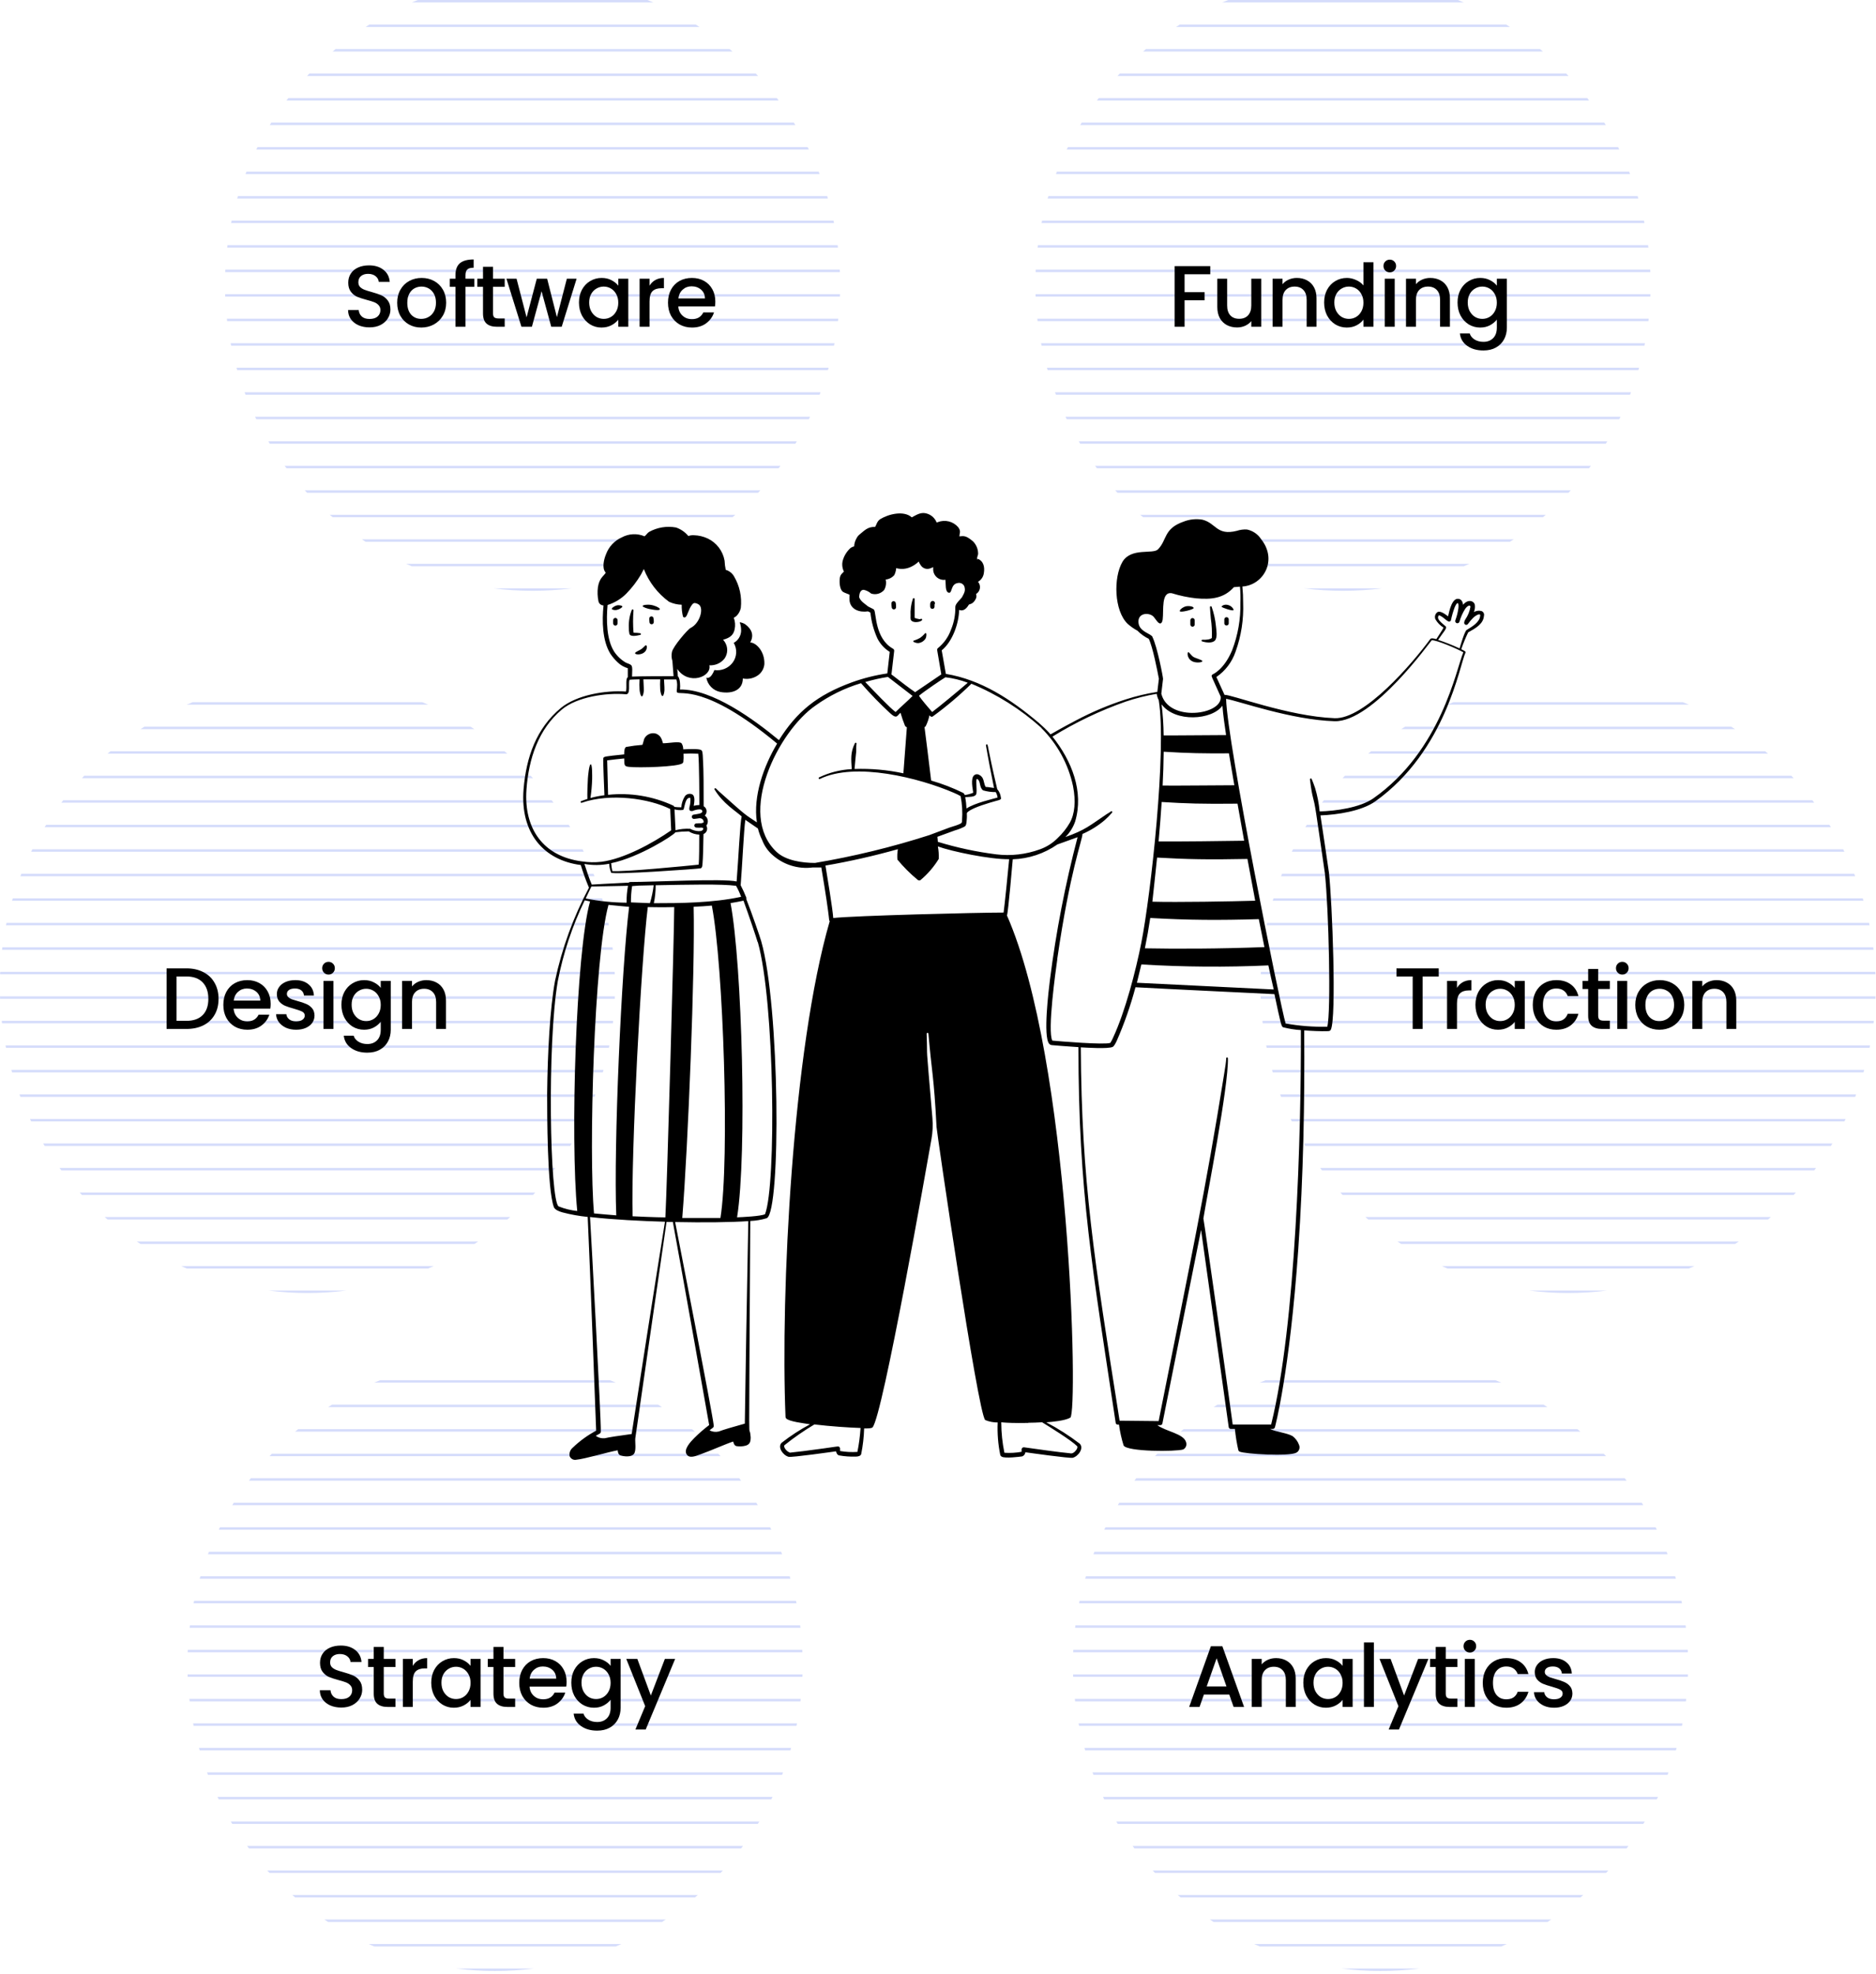 <svg width="500" height="526" viewBox="0 0 500 526" fill="none" xmlns="http://www.w3.org/2000/svg">
<path d="M99.757 368.42C100.281 368.197 100.808 367.98 101.338 367.767H162.544C163.074 367.98 163.601 368.197 164.125 368.42H99.757Z" fill="#4361EE" fill-opacity="0.22"/>
<path d="M87.441 374.953C87.782 374.732 88.125 374.515 88.47 374.299H175.412C175.757 374.515 176.1 374.732 176.442 374.953H87.441Z" fill="#4361EE" fill-opacity="0.22"/>
<path d="M78.657 381.485C78.914 381.266 79.172 381.048 79.432 380.832H184.45C184.71 381.048 184.968 381.266 185.226 381.485H78.657Z" fill="#4361EE" fill-opacity="0.22"/>
<path d="M71.83 388.017C72.034 387.799 72.239 387.581 72.445 387.364H191.437C191.643 387.581 191.848 387.799 192.052 388.017H71.83Z" fill="#4361EE" fill-opacity="0.22"/>
<path d="M66.349 394.55C66.514 394.331 66.68 394.113 66.847 393.897H197.035C197.202 394.113 197.368 394.331 197.533 394.55H66.349Z" fill="#4361EE" fill-opacity="0.22"/>
<path d="M61.901 401.082C62.035 400.864 62.169 400.646 62.305 400.429H201.577C201.713 400.646 201.848 400.864 201.981 401.082H61.901Z" fill="#4361EE" fill-opacity="0.22"/>
<path d="M58.301 407.615C58.408 407.396 58.517 407.179 58.626 406.961H205.256C205.365 407.179 205.474 407.396 205.582 407.615H58.301Z" fill="#4361EE" fill-opacity="0.22"/>
<path d="M55.432 414.147C55.516 413.929 55.602 413.711 55.688 413.494H208.194C208.28 413.711 208.366 413.929 208.45 414.147H55.432Z" fill="#4361EE" fill-opacity="0.22"/>
<path d="M53.216 420.679C53.28 420.461 53.344 420.243 53.41 420.026H210.472C210.538 420.243 210.603 420.461 210.666 420.679H53.216Z" fill="#4361EE" fill-opacity="0.22"/>
<path d="M51.599 427.212C51.643 426.994 51.688 426.776 51.735 426.558H212.147C212.194 426.776 212.239 426.994 212.283 427.212H51.599Z" fill="#4361EE" fill-opacity="0.22"/>
<path d="M50.543 433.744C50.569 433.526 50.596 433.308 50.624 433.091H213.258C213.286 433.308 213.313 433.526 213.339 433.744H50.543Z" fill="#4361EE" fill-opacity="0.22"/>
<path d="M50.023 440.276C50.032 440.058 50.041 439.841 50.052 439.623H213.831C213.841 439.841 213.85 440.058 213.859 440.276H50.023Z" fill="#4361EE" fill-opacity="0.22"/>
<path d="M50.023 446.809C50.015 446.591 50.007 446.373 50 446.156H213.882C213.875 446.373 213.868 446.591 213.859 446.809H50.023Z" fill="#4361EE" fill-opacity="0.22"/>
<path d="M50.543 453.341C50.517 453.124 50.492 452.906 50.467 452.688H213.415C213.391 452.906 213.365 453.124 213.339 453.341H50.543Z" fill="#4361EE" fill-opacity="0.22"/>
<path d="M51.599 459.874C51.554 459.656 51.511 459.438 51.468 459.22H212.414C212.371 459.438 212.328 459.656 212.283 459.874H51.599Z" fill="#4361EE" fill-opacity="0.22"/>
<path d="M53.216 466.406C53.152 466.189 53.09 465.971 53.028 465.753H210.854C210.792 465.971 210.73 466.189 210.666 466.406H53.216Z" fill="#4361EE" fill-opacity="0.22"/>
<path d="M55.432 472.938C55.348 472.721 55.264 472.503 55.182 472.285H208.7C208.618 472.503 208.535 472.721 208.45 472.938H55.432Z" fill="#4361EE" fill-opacity="0.22"/>
<path d="M58.301 479.471C58.194 479.253 58.087 479.036 57.982 478.817H205.9C205.795 479.036 205.689 479.253 205.582 479.471H58.301Z" fill="#4361EE" fill-opacity="0.22"/>
<path d="M61.901 486.003C61.768 485.786 61.636 485.568 61.505 485.35H202.377C202.246 485.568 202.114 485.786 201.981 486.003H61.901Z" fill="#4361EE" fill-opacity="0.22"/>
<path d="M66.349 492.535C66.186 492.318 66.023 492.101 65.862 491.882H198.02C197.859 492.101 197.697 492.318 197.533 492.535H66.349Z" fill="#4361EE" fill-opacity="0.22"/>
<path d="M71.83 499.068C71.628 498.851 71.428 498.633 71.228 498.414H192.654C192.454 498.633 192.254 498.851 192.052 499.068H71.83Z" fill="#4361EE" fill-opacity="0.22"/>
<path d="M78.657 505.6C78.403 505.384 78.151 505.166 77.9 504.947H185.982C185.732 505.166 185.479 505.384 185.226 505.6H78.657Z" fill="#4361EE" fill-opacity="0.22"/>
<path d="M87.441 512.132C87.107 511.917 86.774 511.699 86.444 511.479H177.438C177.108 511.699 176.776 511.917 176.442 512.132H87.441Z" fill="#4361EE" fill-opacity="0.22"/>
<path d="M99.757 518.665C99.257 518.452 98.759 518.234 98.263 518.012H165.619C165.123 518.234 164.626 518.452 164.125 518.665H99.757Z" fill="#4361EE" fill-opacity="0.22"/>
<path d="M142.361 524.544C138.948 524.975 135.471 525.197 131.941 525.197C128.411 525.197 124.934 524.975 121.522 524.544H142.361Z" fill="#4361EE" fill-opacity="0.22"/>
<path d="M90.96 454.998C89.876 454.998 88.9 454.812 88.033 454.441C87.166 454.054 86.485 453.512 85.989 452.815C85.494 452.118 85.246 451.305 85.246 450.376H88.08C88.142 451.073 88.413 451.646 88.893 452.095C89.388 452.544 90.077 452.768 90.96 452.768C91.874 452.768 92.586 452.552 93.097 452.118C93.608 451.669 93.863 451.096 93.863 450.399C93.863 449.857 93.701 449.416 93.376 449.075C93.066 448.735 92.671 448.471 92.191 448.285C91.727 448.1 91.076 447.898 90.24 447.682C89.187 447.403 88.328 447.124 87.662 446.845C87.011 446.551 86.454 446.102 85.989 445.498C85.525 444.894 85.293 444.089 85.293 443.083C85.293 442.153 85.525 441.34 85.989 440.644C86.454 439.947 87.104 439.413 87.94 439.041C88.777 438.669 89.744 438.483 90.844 438.483C92.408 438.483 93.685 438.878 94.676 439.668C95.683 440.442 96.24 441.511 96.349 442.873H93.422C93.376 442.285 93.097 441.782 92.586 441.364C92.075 440.946 91.401 440.737 90.565 440.737C89.806 440.737 89.187 440.93 88.707 441.317C88.227 441.704 87.987 442.262 87.987 442.99C87.987 443.485 88.134 443.895 88.428 444.221C88.738 444.53 89.125 444.778 89.59 444.964C90.054 445.15 90.689 445.351 91.494 445.568C92.563 445.862 93.43 446.156 94.096 446.45C94.777 446.745 95.35 447.201 95.814 447.821C96.294 448.425 96.534 449.238 96.534 450.26C96.534 451.08 96.31 451.855 95.861 452.583C95.427 453.31 94.785 453.899 93.933 454.348C93.097 454.781 92.106 454.998 90.96 454.998ZM102.284 444.197V451.282C102.284 451.762 102.392 452.11 102.609 452.327C102.841 452.528 103.228 452.629 103.77 452.629H105.396V454.836H103.306C102.113 454.836 101.2 454.557 100.565 453.999C99.93 453.442 99.612 452.536 99.612 451.282V444.197H98.103V442.037H99.612V438.855H102.284V442.037H105.396V444.197H102.284ZM110.02 443.895C110.407 443.245 110.918 442.742 111.553 442.386C112.203 442.014 112.97 441.828 113.853 441.828V444.569H113.179C112.141 444.569 111.352 444.832 110.81 445.359C110.283 445.885 110.02 446.799 110.02 448.1V454.836H107.372V442.037H110.02V443.895ZM114.939 448.378C114.939 447.093 115.203 445.955 115.729 444.964C116.271 443.973 116.999 443.206 117.912 442.664C118.842 442.107 119.864 441.828 120.978 441.828C121.985 441.828 122.86 442.03 123.603 442.432C124.362 442.819 124.966 443.307 125.415 443.895V442.037H128.086V454.836H125.415V452.931C124.966 453.535 124.354 454.038 123.58 454.441C122.806 454.843 121.923 455.045 120.932 455.045C119.833 455.045 118.826 454.766 117.912 454.208C116.999 453.635 116.271 452.846 115.729 451.839C115.203 450.817 114.939 449.664 114.939 448.378ZM125.415 448.425C125.415 447.542 125.229 446.776 124.857 446.125C124.501 445.475 124.029 444.979 123.441 444.639C122.852 444.298 122.217 444.128 121.536 444.128C120.855 444.128 120.22 444.298 119.631 444.639C119.043 444.964 118.563 445.452 118.191 446.102C117.835 446.737 117.657 447.496 117.657 448.378C117.657 449.261 117.835 450.035 118.191 450.701C118.563 451.367 119.043 451.878 119.631 452.234C120.235 452.575 120.87 452.745 121.536 452.745C122.217 452.745 122.852 452.575 123.441 452.234C124.029 451.893 124.501 451.398 124.857 450.748C125.229 450.082 125.415 449.307 125.415 448.425ZM134.189 444.197V451.282C134.189 451.762 134.297 452.11 134.514 452.327C134.746 452.528 135.133 452.629 135.675 452.629H137.301V454.836H135.211C134.018 454.836 133.105 454.557 132.47 453.999C131.835 453.442 131.518 452.536 131.518 451.282V444.197H130.008V442.037H131.518V438.855H134.189V442.037H137.301V444.197H134.189ZM151.007 448.123C151.007 448.603 150.976 449.036 150.914 449.424H141.135C141.213 450.446 141.592 451.266 142.273 451.886C142.955 452.505 143.791 452.815 144.782 452.815C146.207 452.815 147.213 452.219 147.802 451.026H150.659C150.271 452.203 149.567 453.171 148.545 453.93C147.538 454.673 146.284 455.045 144.782 455.045C143.559 455.045 142.459 454.774 141.484 454.232C140.524 453.674 139.765 452.9 139.207 451.909C138.665 450.902 138.394 449.741 138.394 448.425C138.394 447.109 138.658 445.955 139.184 444.964C139.726 443.957 140.477 443.183 141.437 442.641C142.413 442.099 143.528 441.828 144.782 441.828C145.99 441.828 147.066 442.091 148.011 442.618C148.955 443.144 149.691 443.888 150.217 444.848C150.744 445.792 151.007 446.884 151.007 448.123ZM148.243 447.287C148.227 446.311 147.879 445.529 147.198 444.941C146.516 444.352 145.672 444.058 144.666 444.058C143.752 444.058 142.97 444.352 142.32 444.941C141.67 445.514 141.282 446.296 141.159 447.287H148.243ZM158.305 441.828C159.296 441.828 160.171 442.03 160.929 442.432C161.704 442.819 162.308 443.307 162.741 443.895V442.037H165.412V455.045C165.412 456.221 165.165 457.267 164.669 458.18C164.174 459.109 163.453 459.837 162.509 460.364C161.58 460.89 160.465 461.153 159.164 461.153C157.43 461.153 155.99 460.743 154.844 459.922C153.698 459.117 153.048 458.018 152.893 456.624H155.517C155.719 457.29 156.145 457.824 156.795 458.227C157.461 458.645 158.251 458.854 159.164 458.854C160.233 458.854 161.092 458.529 161.742 457.878C162.408 457.228 162.741 456.283 162.741 455.045V452.908C162.292 453.512 161.68 454.023 160.906 454.441C160.147 454.843 159.28 455.045 158.305 455.045C157.19 455.045 156.168 454.766 155.239 454.208C154.325 453.635 153.597 452.846 153.055 451.839C152.529 450.817 152.266 449.664 152.266 448.378C152.266 447.093 152.529 445.955 153.055 444.964C153.597 443.973 154.325 443.206 155.239 442.664C156.168 442.107 157.19 441.828 158.305 441.828ZM162.741 448.425C162.741 447.542 162.555 446.776 162.184 446.125C161.828 445.475 161.355 444.979 160.767 444.639C160.178 444.298 159.544 444.128 158.862 444.128C158.181 444.128 157.546 444.298 156.958 444.639C156.369 444.964 155.889 445.452 155.517 446.102C155.161 446.737 154.983 447.496 154.983 448.378C154.983 449.261 155.161 450.035 155.517 450.701C155.889 451.367 156.369 451.878 156.958 452.234C157.561 452.575 158.196 452.745 158.862 452.745C159.544 452.745 160.178 452.575 160.767 452.234C161.355 451.893 161.828 451.398 162.184 450.748C162.555 450.082 162.741 449.307 162.741 448.425ZM179.946 442.037L172.096 460.851H169.355L171.956 454.627L166.916 442.037H169.866L173.466 451.793L177.206 442.037H179.946Z" fill="black"/>
<path d="M49.757 187.763C50.281 187.54 50.808 187.322 51.338 187.11H112.544C113.074 187.322 113.601 187.54 114.125 187.763H49.757Z" fill="#4361EE" fill-opacity="0.22"/>
<path d="M37.441 194.295C37.782 194.075 38.125 193.857 38.47 193.642H125.412C125.757 193.857 126.1 194.075 126.442 194.295H37.441Z" fill="#4361EE" fill-opacity="0.22"/>
<path d="M28.657 200.828C28.914 200.608 29.172 200.391 29.432 200.174H134.45C134.71 200.391 134.968 200.608 135.226 200.828H28.657Z" fill="#4361EE" fill-opacity="0.22"/>
<path d="M21.83 207.36C22.034 207.141 22.239 206.923 22.445 206.707H141.437C141.643 206.923 141.848 207.141 142.052 207.36H21.83Z" fill="#4361EE" fill-opacity="0.22"/>
<path d="M16.349 213.892C16.514 213.674 16.68 213.456 16.847 213.239H147.035C147.202 213.456 147.368 213.674 147.533 213.892H16.349Z" fill="#4361EE" fill-opacity="0.22"/>
<path d="M11.901 220.425C12.034 220.206 12.169 219.989 12.305 219.771H151.577C151.713 219.989 151.848 220.206 151.981 220.425H11.901Z" fill="#4361EE" fill-opacity="0.22"/>
<path d="M8.301 226.957C8.408 226.739 8.517 226.521 8.626 226.304H155.256C155.365 226.521 155.474 226.739 155.582 226.957H8.301Z" fill="#4361EE" fill-opacity="0.22"/>
<path d="M5.432 233.489C5.516 233.271 5.602 233.054 5.688 232.836H158.194C158.28 233.054 158.366 233.271 158.45 233.489H5.432Z" fill="#4361EE" fill-opacity="0.22"/>
<path d="M3.216 240.022C3.28 239.804 3.344 239.586 3.41 239.369H160.472C160.538 239.586 160.603 239.804 160.666 240.022H3.216Z" fill="#4361EE" fill-opacity="0.22"/>
<path d="M1.599 246.554C1.643 246.336 1.689 246.118 1.735 245.901H162.147C162.194 246.118 162.239 246.336 162.283 246.554H1.599Z" fill="#4361EE" fill-opacity="0.22"/>
<path d="M0.543 253.087C0.569 252.869 0.596 252.651 0.624 252.433H163.258C163.286 252.651 163.313 252.869 163.339 253.087H0.543Z" fill="#4361EE" fill-opacity="0.22"/>
<path d="M0.023 259.619C0.032 259.401 0.041 259.183 0.052 258.966H163.831C163.841 259.183 163.85 259.401 163.859 259.619H0.023Z" fill="#4361EE" fill-opacity="0.22"/>
<path d="M0.023 266.151C0.015 265.934 0.007 265.716 0 265.498H163.882C163.875 265.716 163.868 265.934 163.859 266.151H0.023Z" fill="#4361EE" fill-opacity="0.22"/>
<path d="M0.543 272.684C0.517 272.466 0.492 272.248 0.467 272.03H163.415C163.391 272.248 163.365 272.466 163.339 272.684H0.543Z" fill="#4361EE" fill-opacity="0.22"/>
<path d="M1.599 279.216C1.554 278.999 1.511 278.781 1.468 278.563H162.414C162.371 278.781 162.328 278.999 162.283 279.216H1.599Z" fill="#4361EE" fill-opacity="0.22"/>
<path d="M3.216 285.748C3.152 285.531 3.09 285.313 3.028 285.095H160.854C160.792 285.313 160.73 285.531 160.666 285.748H3.216Z" fill="#4361EE" fill-opacity="0.22"/>
<path d="M5.432 292.281C5.348 292.063 5.264 291.846 5.182 291.628H158.7C158.618 291.846 158.535 292.063 158.45 292.281H5.432Z" fill="#4361EE" fill-opacity="0.22"/>
<path d="M8.301 298.813C8.194 298.596 8.088 298.378 7.982 298.16H155.9C155.795 298.378 155.689 298.596 155.582 298.813H8.301Z" fill="#4361EE" fill-opacity="0.22"/>
<path d="M11.901 305.346C11.768 305.128 11.636 304.911 11.505 304.692H152.377C152.246 304.911 152.114 305.128 151.981 305.346H11.901Z" fill="#4361EE" fill-opacity="0.22"/>
<path d="M16.349 311.878C16.186 311.661 16.023 311.443 15.862 311.225H148.02C147.859 311.443 147.697 311.661 147.533 311.878H16.349Z" fill="#4361EE" fill-opacity="0.22"/>
<path d="M21.83 318.41C21.628 318.194 21.428 317.976 21.228 317.757H142.654C142.454 317.976 142.254 318.194 142.052 318.41H21.83Z" fill="#4361EE" fill-opacity="0.22"/>
<path d="M28.657 324.943C28.403 324.726 28.151 324.509 27.9 324.289H135.982C135.732 324.509 135.479 324.726 135.226 324.943H28.657Z" fill="#4361EE" fill-opacity="0.22"/>
<path d="M37.441 331.475C37.107 331.26 36.774 331.042 36.444 330.822H127.438C127.108 331.042 126.776 331.26 126.442 331.475H37.441Z" fill="#4361EE" fill-opacity="0.22"/>
<path d="M49.757 338.007C49.257 337.794 48.759 337.577 48.264 337.354H115.619C115.123 337.577 114.626 337.794 114.125 338.007H49.757Z" fill="#4361EE" fill-opacity="0.22"/>
<path d="M92.361 343.887C88.948 344.318 85.471 344.54 81.941 344.54C78.411 344.54 74.934 344.318 71.522 343.887H92.361Z" fill="#4361EE" fill-opacity="0.22"/>
<path d="M49.677 258.035C51.396 258.035 52.898 258.368 54.183 259.034C55.484 259.684 56.483 260.629 57.18 261.868C57.892 263.091 58.248 264.523 58.248 266.165C58.248 267.806 57.892 269.231 57.18 270.438C56.483 271.646 55.484 272.575 54.183 273.226C52.898 273.861 51.396 274.178 49.677 274.178H44.405V258.035H49.677ZM49.677 272.018C51.566 272.018 53.014 271.507 54.021 270.485C55.027 269.463 55.531 268.023 55.531 266.165C55.531 264.291 55.027 262.828 54.021 261.775C53.014 260.722 51.566 260.195 49.677 260.195H47.053V272.018H49.677ZM72.138 267.465C72.138 267.945 72.107 268.379 72.045 268.766H62.266C62.343 269.788 62.723 270.609 63.404 271.228C64.086 271.848 64.922 272.157 65.913 272.157C67.337 272.157 68.344 271.561 68.932 270.369H71.789C71.402 271.546 70.698 272.513 69.676 273.272C68.669 274.016 67.415 274.387 65.913 274.387C64.689 274.387 63.59 274.116 62.614 273.574C61.654 273.017 60.896 272.242 60.338 271.251C59.796 270.245 59.525 269.084 59.525 267.767C59.525 266.451 59.788 265.297 60.315 264.306C60.857 263.3 61.608 262.526 62.568 261.984C63.544 261.442 64.659 261.171 65.913 261.171C67.121 261.171 68.197 261.434 69.141 261.96C70.086 262.487 70.822 263.23 71.348 264.19C71.874 265.135 72.138 266.227 72.138 267.465ZM69.374 266.629C69.358 265.654 69.01 264.872 68.328 264.283C67.647 263.695 66.803 263.401 65.797 263.401C64.883 263.401 64.101 263.695 63.451 264.283C62.8 264.856 62.413 265.638 62.289 266.629H69.374ZM78.924 274.387C77.918 274.387 77.012 274.209 76.207 273.853C75.417 273.481 74.79 272.986 74.326 272.366C73.861 271.731 73.613 271.027 73.582 270.253H76.323C76.37 270.795 76.625 271.251 77.09 271.623C77.57 271.979 78.166 272.157 78.878 272.157C79.621 272.157 80.194 272.018 80.597 271.739C81.015 271.445 81.224 271.073 81.224 270.624C81.224 270.144 80.992 269.788 80.527 269.556C80.078 269.324 79.358 269.068 78.367 268.789C77.407 268.526 76.625 268.271 76.021 268.023C75.417 267.775 74.891 267.396 74.442 266.885C74.008 266.374 73.791 265.7 73.791 264.864C73.791 264.183 73.993 263.563 74.395 263.006C74.798 262.433 75.371 261.984 76.114 261.659C76.873 261.333 77.74 261.171 78.715 261.171C80.171 261.171 81.34 261.542 82.223 262.286C83.121 263.013 83.601 264.012 83.663 265.282H81.015C80.969 264.709 80.736 264.252 80.318 263.912C79.9 263.571 79.335 263.401 78.623 263.401C77.926 263.401 77.391 263.532 77.02 263.795C76.648 264.059 76.462 264.407 76.462 264.841C76.462 265.181 76.586 265.468 76.834 265.7C77.082 265.932 77.384 266.118 77.74 266.258C78.096 266.381 78.623 266.544 79.319 266.745C80.249 266.993 81.007 267.249 81.596 267.512C82.2 267.76 82.718 268.131 83.152 268.627C83.585 269.122 83.81 269.78 83.826 270.601C83.826 271.329 83.624 271.979 83.222 272.552C82.819 273.125 82.246 273.574 81.503 273.899C80.775 274.225 79.915 274.387 78.924 274.387ZM87.569 259.684C87.089 259.684 86.687 259.522 86.361 259.196C86.036 258.871 85.874 258.469 85.874 257.989C85.874 257.509 86.036 257.106 86.361 256.781C86.687 256.456 87.089 256.293 87.569 256.293C88.034 256.293 88.429 256.456 88.754 256.781C89.079 257.106 89.242 257.509 89.242 257.989C89.242 258.469 89.079 258.871 88.754 259.196C88.429 259.522 88.034 259.684 87.569 259.684ZM88.87 261.38V274.178H86.222V261.38H88.87ZM97.038 261.171C98.029 261.171 98.904 261.372 99.663 261.775C100.437 262.162 101.041 262.65 101.475 263.238V261.38H104.146V274.387C104.146 275.564 103.898 276.609 103.403 277.523C102.907 278.452 102.187 279.18 101.243 279.706C100.313 280.233 99.199 280.496 97.898 280.496C96.163 280.496 94.723 280.086 93.578 279.265C92.432 278.46 91.781 277.36 91.626 275.967H94.251C94.452 276.632 94.878 277.167 95.529 277.569C96.195 277.987 96.984 278.196 97.898 278.196C98.966 278.196 99.826 277.871 100.476 277.221C101.142 276.571 101.475 275.626 101.475 274.387V272.25C101.026 272.854 100.414 273.365 99.64 273.783C98.881 274.186 98.014 274.387 97.038 274.387C95.924 274.387 94.901 274.108 93.972 273.551C93.059 272.978 92.331 272.188 91.789 271.182C91.263 270.16 90.999 269.006 90.999 267.721C90.999 266.436 91.263 265.297 91.789 264.306C92.331 263.315 93.059 262.549 93.972 262.007C94.901 261.449 95.924 261.171 97.038 261.171ZM101.475 267.767C101.475 266.885 101.289 266.118 100.917 265.468C100.561 264.817 100.089 264.322 99.501 263.981C98.912 263.641 98.277 263.47 97.596 263.47C96.915 263.47 96.28 263.641 95.691 263.981C95.103 264.306 94.623 264.794 94.251 265.445C93.895 266.079 93.717 266.838 93.717 267.721C93.717 268.604 93.895 269.378 94.251 270.044C94.623 270.709 95.103 271.22 95.691 271.577C96.295 271.917 96.93 272.088 97.596 272.088C98.277 272.088 98.912 271.917 99.501 271.577C100.089 271.236 100.561 270.74 100.917 270.09C101.289 269.424 101.475 268.65 101.475 267.767ZM113.617 261.171C114.623 261.171 115.521 261.38 116.311 261.798C117.116 262.216 117.743 262.835 118.192 263.656C118.641 264.477 118.866 265.468 118.866 266.629V274.178H116.241V267.024C116.241 265.878 115.955 265.003 115.382 264.399C114.809 263.78 114.027 263.47 113.036 263.47C112.045 263.47 111.255 263.78 110.667 264.399C110.094 265.003 109.807 265.878 109.807 267.024V274.178H107.159V261.38H109.807V262.843C110.241 262.317 110.791 261.906 111.456 261.612C112.138 261.318 112.858 261.171 113.617 261.171Z" fill="black"/>
<path d="M109.757 0.653C110.281 0.43 110.808 0.212 111.338 0H172.544C173.074 0.212 173.601 0.43 174.125 0.653H109.757Z" fill="#4361EE" fill-opacity="0.22"/>
<path d="M97.441 7.186C97.782 6.965 98.125 6.748 98.47 6.532H185.412C185.757 6.748 186.1 6.965 186.442 7.186H97.441Z" fill="#4361EE" fill-opacity="0.22"/>
<path d="M88.657 13.718C88.914 13.499 89.172 13.281 89.432 13.065H194.45C194.71 13.281 194.968 13.499 195.226 13.718H88.657Z" fill="#4361EE" fill-opacity="0.22"/>
<path d="M81.83 20.25C82.034 20.032 82.239 19.814 82.445 19.597H201.437C201.643 19.814 201.848 20.032 202.052 20.25H81.83Z" fill="#4361EE" fill-opacity="0.22"/>
<path d="M76.349 26.783C76.514 26.564 76.68 26.346 76.847 26.13H207.035C207.202 26.346 207.368 26.564 207.533 26.783H76.349Z" fill="#4361EE" fill-opacity="0.22"/>
<path d="M71.901 33.315C72.034 33.097 72.169 32.879 72.305 32.662H211.577C211.713 32.879 211.848 33.097 211.981 33.315H71.901Z" fill="#4361EE" fill-opacity="0.22"/>
<path d="M68.301 39.847C68.408 39.629 68.517 39.411 68.626 39.194H215.256C215.365 39.411 215.474 39.629 215.582 39.847H68.301Z" fill="#4361EE" fill-opacity="0.22"/>
<path d="M65.432 46.38C65.516 46.162 65.602 45.944 65.688 45.727H218.194C218.28 45.944 218.366 46.162 218.45 46.38H65.432Z" fill="#4361EE" fill-opacity="0.22"/>
<path d="M63.216 52.912C63.28 52.694 63.344 52.476 63.41 52.259H220.472C220.538 52.476 220.603 52.694 220.666 52.912H63.216Z" fill="#4361EE" fill-opacity="0.22"/>
<path d="M61.599 59.445C61.643 59.227 61.688 59.009 61.735 58.791H222.147C222.194 59.009 222.239 59.227 222.283 59.445H61.599Z" fill="#4361EE" fill-opacity="0.22"/>
<path d="M60.543 65.977C60.569 65.759 60.596 65.541 60.624 65.324H223.258C223.286 65.541 223.313 65.759 223.339 65.977H60.543Z" fill="#4361EE" fill-opacity="0.22"/>
<path d="M60.023 72.509C60.032 72.291 60.041 72.074 60.052 71.856H223.831C223.841 72.074 223.85 72.291 223.859 72.509H60.023Z" fill="#4361EE" fill-opacity="0.22"/>
<path d="M60.023 79.042C60.015 78.824 60.007 78.606 60 78.388H223.882C223.875 78.606 223.868 78.824 223.859 79.042H60.023Z" fill="#4361EE" fill-opacity="0.22"/>
<path d="M60.543 85.574C60.517 85.357 60.492 85.139 60.467 84.921H223.415C223.391 85.139 223.365 85.357 223.339 85.574H60.543Z" fill="#4361EE" fill-opacity="0.22"/>
<path d="M61.599 92.106C61.554 91.889 61.511 91.671 61.468 91.453H222.414C222.371 91.671 222.328 91.889 222.283 92.106H61.599Z" fill="#4361EE" fill-opacity="0.22"/>
<path d="M63.216 98.639C63.152 98.421 63.09 98.204 63.028 97.986H220.854C220.792 98.204 220.73 98.421 220.666 98.639H63.216Z" fill="#4361EE" fill-opacity="0.22"/>
<path d="M65.432 105.171C65.348 104.954 65.264 104.736 65.182 104.518H218.7C218.618 104.736 218.535 104.954 218.45 105.171H65.432Z" fill="#4361EE" fill-opacity="0.22"/>
<path d="M68.301 111.704C68.194 111.486 68.088 111.269 67.982 111.05H215.9C215.795 111.269 215.689 111.486 215.582 111.704H68.301Z" fill="#4361EE" fill-opacity="0.22"/>
<path d="M71.901 118.236C71.768 118.019 71.636 117.801 71.505 117.583H212.377C212.246 117.801 212.114 118.019 211.981 118.236H71.901Z" fill="#4361EE" fill-opacity="0.22"/>
<path d="M76.349 124.768C76.186 124.551 76.023 124.334 75.862 124.115H208.02C207.859 124.334 207.697 124.551 207.533 124.768H76.349Z" fill="#4361EE" fill-opacity="0.22"/>
<path d="M81.83 131.301C81.628 131.084 81.428 130.866 81.228 130.647H202.654C202.454 130.866 202.254 131.084 202.052 131.301H81.83Z" fill="#4361EE" fill-opacity="0.22"/>
<path d="M88.657 137.833C88.403 137.617 88.151 137.399 87.9 137.18H195.982C195.732 137.399 195.479 137.617 195.226 137.833H88.657Z" fill="#4361EE" fill-opacity="0.22"/>
<path d="M97.441 144.365C97.107 144.15 96.774 143.932 96.444 143.712H187.438C187.108 143.932 186.776 144.15 186.442 144.365H97.441Z" fill="#4361EE" fill-opacity="0.22"/>
<path d="M109.757 150.898C109.257 150.685 108.759 150.467 108.264 150.245H175.619C175.123 150.467 174.626 150.685 174.125 150.898H109.757Z" fill="#4361EE" fill-opacity="0.22"/>
<path d="M152.361 156.777C148.948 157.208 145.471 157.43 141.941 157.43C138.411 157.43 134.934 157.208 131.522 156.777H152.361Z" fill="#4361EE" fill-opacity="0.22"/>
<path d="M98.484 87.231C97.4 87.231 96.424 87.045 95.557 86.674C94.69 86.287 94.009 85.745 93.513 85.048C93.018 84.351 92.77 83.538 92.77 82.609H95.604C95.666 83.306 95.937 83.879 96.417 84.328C96.912 84.777 97.601 85.001 98.484 85.001C99.397 85.001 100.11 84.784 100.621 84.351C101.132 83.902 101.387 83.329 101.387 82.632C101.387 82.09 101.225 81.649 100.9 81.308C100.59 80.967 100.195 80.704 99.715 80.518C99.25 80.332 98.6 80.131 97.764 79.914C96.711 79.636 95.852 79.357 95.186 79.078C94.535 78.784 93.978 78.335 93.513 77.731C93.049 77.127 92.816 76.322 92.816 75.315C92.816 74.386 93.049 73.573 93.513 72.876C93.978 72.18 94.628 71.645 95.464 71.274C96.3 70.902 97.268 70.716 98.368 70.716C99.932 70.716 101.209 71.111 102.2 71.901C103.207 72.675 103.764 73.744 103.873 75.106H100.946C100.9 74.518 100.621 74.015 100.11 73.597C99.599 73.178 98.925 72.969 98.089 72.969C97.33 72.969 96.711 73.163 96.231 73.55C95.751 73.937 95.511 74.495 95.511 75.222C95.511 75.718 95.658 76.128 95.952 76.454C96.262 76.763 96.649 77.011 97.114 77.197C97.578 77.383 98.213 77.584 99.018 77.801C100.087 78.095 100.954 78.389 101.62 78.683C102.301 78.978 102.874 79.434 103.338 80.054C103.818 80.658 104.058 81.471 104.058 82.493C104.058 83.313 103.834 84.088 103.385 84.815C102.951 85.543 102.309 86.132 101.457 86.581C100.621 87.014 99.63 87.231 98.484 87.231ZM112.27 87.278C111.062 87.278 109.97 87.007 108.995 86.465C108.019 85.907 107.253 85.133 106.695 84.142C106.138 83.135 105.859 81.974 105.859 80.658C105.859 79.357 106.145 78.203 106.718 77.197C107.291 76.19 108.073 75.416 109.064 74.874C110.055 74.332 111.163 74.061 112.386 74.061C113.609 74.061 114.716 74.332 115.707 74.874C116.698 75.416 117.48 76.19 118.053 77.197C118.626 78.203 118.913 79.357 118.913 80.658C118.913 81.959 118.619 83.112 118.03 84.119C117.442 85.125 116.636 85.907 115.614 86.465C114.608 87.007 113.493 87.278 112.27 87.278ZM112.27 84.978C112.951 84.978 113.586 84.815 114.174 84.49C114.778 84.165 115.266 83.677 115.638 83.027C116.009 82.376 116.195 81.587 116.195 80.658C116.195 79.729 116.017 78.947 115.661 78.312C115.305 77.661 114.832 77.174 114.244 76.848C113.656 76.523 113.021 76.361 112.339 76.361C111.658 76.361 111.023 76.523 110.435 76.848C109.862 77.174 109.405 77.661 109.064 78.312C108.724 78.947 108.553 79.729 108.553 80.658C108.553 82.036 108.902 83.104 109.599 83.863C110.311 84.606 111.201 84.978 112.27 84.978ZM126.431 76.43H124.062V87.069H121.391V76.43H119.881V74.27H121.391V73.364C121.391 71.893 121.778 70.825 122.552 70.159C123.342 69.478 124.573 69.137 126.246 69.137V71.344C125.44 71.344 124.875 71.498 124.55 71.808C124.225 72.102 124.062 72.621 124.062 73.364V74.27H126.431V76.43ZM131.403 76.43V83.515C131.403 83.995 131.511 84.343 131.728 84.56C131.96 84.761 132.347 84.862 132.889 84.862H134.515V87.069H132.425C131.232 87.069 130.319 86.79 129.684 86.232C129.049 85.675 128.732 84.769 128.732 83.515V76.43H127.222V74.27H128.732V71.088H131.403V74.27H134.515V76.43H131.403ZM153.679 74.27L149.708 87.069H146.92L144.342 77.615L141.764 87.069H138.977L134.981 74.27H137.676L140.347 84.56L143.065 74.27H145.829L148.43 84.513L151.078 74.27H153.679ZM154.311 80.611C154.311 79.326 154.574 78.188 155.101 77.197C155.643 76.206 156.371 75.439 157.284 74.897C158.213 74.34 159.235 74.061 160.35 74.061C161.357 74.061 162.232 74.262 162.975 74.665C163.734 75.052 164.338 75.54 164.787 76.128V74.27H167.458V87.069H164.787V85.164C164.338 85.768 163.726 86.271 162.952 86.674C162.177 87.076 161.295 87.278 160.304 87.278C159.204 87.278 158.198 86.999 157.284 86.441C156.371 85.868 155.643 85.079 155.101 84.072C154.574 83.05 154.311 81.897 154.311 80.611ZM164.787 80.658C164.787 79.775 164.601 79.009 164.229 78.358C163.873 77.708 163.401 77.212 162.812 76.872C162.224 76.531 161.589 76.361 160.908 76.361C160.226 76.361 159.592 76.531 159.003 76.872C158.415 77.197 157.935 77.685 157.563 78.335C157.207 78.97 157.029 79.729 157.029 80.611C157.029 81.494 157.207 82.268 157.563 82.934C157.935 83.6 158.415 84.111 159.003 84.467C159.607 84.808 160.242 84.978 160.908 84.978C161.589 84.978 162.224 84.808 162.812 84.467C163.401 84.126 163.873 83.631 164.229 82.981C164.601 82.315 164.787 81.54 164.787 80.658ZM173.119 76.128C173.506 75.478 174.017 74.975 174.652 74.619C175.303 74.247 176.069 74.061 176.952 74.061V76.802H176.278C175.241 76.802 174.451 77.065 173.909 77.592C173.382 78.118 173.119 79.032 173.119 80.332V87.069H170.471V74.27H173.119V76.128ZM190.651 80.356C190.651 80.836 190.62 81.269 190.558 81.656H180.779C180.857 82.678 181.236 83.499 181.917 84.119C182.599 84.738 183.435 85.048 184.426 85.048C185.851 85.048 186.857 84.451 187.446 83.259H190.303C189.915 84.436 189.211 85.404 188.189 86.163C187.182 86.906 185.928 87.278 184.426 87.278C183.203 87.278 182.103 87.007 181.128 86.465C180.168 85.907 179.409 85.133 178.851 84.142C178.309 83.135 178.038 81.974 178.038 80.658C178.038 79.341 178.302 78.188 178.828 77.197C179.37 76.19 180.121 75.416 181.081 74.874C182.057 74.332 183.172 74.061 184.426 74.061C185.634 74.061 186.71 74.324 187.655 74.851C188.599 75.377 189.335 76.121 189.861 77.081C190.388 78.025 190.651 79.117 190.651 80.356ZM187.887 79.52C187.871 78.544 187.523 77.762 186.842 77.174C186.16 76.585 185.316 76.291 184.31 76.291C183.396 76.291 182.614 76.585 181.964 77.174C181.314 77.747 180.926 78.528 180.803 79.52H187.887Z" fill="black"/>
<path d="M325.757 0.653C326.281 0.43 326.808 0.212 327.338 0H388.544C389.074 0.212 389.601 0.43 390.125 0.653H325.757Z" fill="#4361EE" fill-opacity="0.22"/>
<path d="M313.441 7.186C313.782 6.965 314.125 6.748 314.47 6.532H401.412C401.757 6.748 402.1 6.965 402.442 7.186H313.441Z" fill="#4361EE" fill-opacity="0.22"/>
<path d="M304.657 13.718C304.914 13.499 305.172 13.281 305.432 13.065H410.45C410.71 13.281 410.968 13.499 411.226 13.718H304.657Z" fill="#4361EE" fill-opacity="0.22"/>
<path d="M297.83 20.25C298.034 20.032 298.239 19.814 298.445 19.597H417.437C417.643 19.814 417.848 20.032 418.052 20.25H297.83Z" fill="#4361EE" fill-opacity="0.22"/>
<path d="M292.349 26.783C292.514 26.564 292.68 26.346 292.847 26.13H423.035C423.202 26.346 423.368 26.564 423.533 26.783H292.349Z" fill="#4361EE" fill-opacity="0.22"/>
<path d="M287.901 33.315C288.034 33.097 288.169 32.879 288.305 32.662H427.577C427.713 32.879 427.848 33.097 427.981 33.315H287.901Z" fill="#4361EE" fill-opacity="0.22"/>
<path d="M284.301 39.847C284.408 39.629 284.517 39.411 284.626 39.194H431.256C431.365 39.411 431.474 39.629 431.582 39.847H284.301Z" fill="#4361EE" fill-opacity="0.22"/>
<path d="M281.432 46.38C281.516 46.162 281.602 45.944 281.688 45.727H434.194C434.28 45.944 434.366 46.162 434.45 46.38H281.432Z" fill="#4361EE" fill-opacity="0.22"/>
<path d="M279.216 52.912C279.28 52.694 279.344 52.476 279.41 52.259H436.472C436.538 52.476 436.603 52.694 436.666 52.912H279.216Z" fill="#4361EE" fill-opacity="0.22"/>
<path d="M277.599 59.445C277.643 59.227 277.689 59.009 277.735 58.791H438.147C438.194 59.009 438.239 59.227 438.283 59.445H277.599Z" fill="#4361EE" fill-opacity="0.22"/>
<path d="M276.543 65.977C276.569 65.759 276.596 65.541 276.624 65.324H439.258C439.286 65.541 439.313 65.759 439.339 65.977H276.543Z" fill="#4361EE" fill-opacity="0.22"/>
<path d="M276.023 72.509C276.032 72.291 276.041 72.074 276.052 71.856H439.831C439.841 72.074 439.85 72.291 439.859 72.509H276.023Z" fill="#4361EE" fill-opacity="0.22"/>
<path d="M276.023 79.042C276.015 78.824 276.007 78.606 276 78.388H439.882C439.875 78.606 439.868 78.824 439.859 79.042H276.023Z" fill="#4361EE" fill-opacity="0.22"/>
<path d="M276.543 85.574C276.517 85.357 276.492 85.139 276.467 84.921H439.415C439.391 85.139 439.365 85.357 439.339 85.574H276.543Z" fill="#4361EE" fill-opacity="0.22"/>
<path d="M277.599 92.106C277.554 91.889 277.511 91.671 277.468 91.453H438.414C438.371 91.671 438.328 91.889 438.283 92.106H277.599Z" fill="#4361EE" fill-opacity="0.22"/>
<path d="M279.216 98.639C279.152 98.421 279.09 98.204 279.028 97.986H436.854C436.792 98.204 436.73 98.421 436.666 98.639H279.216Z" fill="#4361EE" fill-opacity="0.22"/>
<path d="M281.432 105.171C281.348 104.954 281.264 104.736 281.182 104.518H434.7C434.618 104.736 434.535 104.954 434.45 105.171H281.432Z" fill="#4361EE" fill-opacity="0.22"/>
<path d="M284.301 111.704C284.194 111.486 284.088 111.269 283.982 111.05H431.9C431.795 111.269 431.689 111.486 431.582 111.704H284.301Z" fill="#4361EE" fill-opacity="0.22"/>
<path d="M287.901 118.236C287.768 118.019 287.636 117.801 287.505 117.583H428.377C428.246 117.801 428.114 118.019 427.981 118.236H287.901Z" fill="#4361EE" fill-opacity="0.22"/>
<path d="M292.349 124.768C292.186 124.551 292.023 124.334 291.862 124.115H424.02C423.859 124.334 423.697 124.551 423.533 124.768H292.349Z" fill="#4361EE" fill-opacity="0.22"/>
<path d="M297.83 131.301C297.628 131.084 297.428 130.866 297.228 130.647H418.654C418.454 130.866 418.254 131.084 418.052 131.301H297.83Z" fill="#4361EE" fill-opacity="0.22"/>
<path d="M304.657 137.833C304.403 137.617 304.151 137.399 303.9 137.18H411.982C411.732 137.399 411.479 137.617 411.226 137.833H304.657Z" fill="#4361EE" fill-opacity="0.22"/>
<path d="M313.441 144.365C313.107 144.15 312.774 143.932 312.444 143.712H403.438C403.108 143.932 402.776 144.15 402.442 144.365H313.441Z" fill="#4361EE" fill-opacity="0.22"/>
<path d="M325.757 150.898C325.257 150.685 324.759 150.467 324.264 150.245H391.619C391.123 150.467 390.626 150.685 390.125 150.898H325.757Z" fill="#4361EE" fill-opacity="0.22"/>
<path d="M368.361 156.777C364.948 157.208 361.471 157.43 357.941 157.43C354.411 157.43 350.934 157.208 347.522 156.777H368.361Z" fill="#4361EE" fill-opacity="0.22"/>
<path d="M322.568 70.925V73.086H315.716V77.847H321.058V80.007H315.716V87.069H313.068V70.925H322.568ZM336.148 74.27V87.069H333.5V85.559C333.082 86.085 332.532 86.503 331.851 86.813C331.185 87.107 330.473 87.254 329.714 87.254C328.707 87.254 327.802 87.045 326.996 86.627C326.207 86.209 325.579 85.59 325.115 84.769C324.666 83.948 324.441 82.957 324.441 81.796V74.27H327.066V81.401C327.066 82.547 327.352 83.43 327.925 84.049C328.498 84.653 329.28 84.955 330.271 84.955C331.262 84.955 332.044 84.653 332.617 84.049C333.206 83.43 333.5 82.547 333.5 81.401V74.27H336.148ZM345.634 74.061C346.641 74.061 347.539 74.27 348.329 74.688C349.134 75.106 349.761 75.726 350.21 76.546C350.659 77.367 350.884 78.358 350.884 79.52V87.069H348.259V79.914C348.259 78.769 347.973 77.894 347.4 77.29C346.827 76.67 346.045 76.361 345.054 76.361C344.063 76.361 343.273 76.67 342.684 77.29C342.112 77.894 341.825 78.769 341.825 79.914V87.069H339.177V74.27H341.825V75.734C342.259 75.207 342.808 74.797 343.474 74.502C344.156 74.208 344.876 74.061 345.634 74.061ZM352.914 80.611C352.914 79.326 353.177 78.188 353.704 77.197C354.246 76.206 354.974 75.439 355.887 74.897C356.816 74.34 357.846 74.061 358.976 74.061C359.813 74.061 360.633 74.247 361.439 74.619C362.259 74.975 362.91 75.455 363.39 76.059V69.88H366.061V87.069H363.39V85.141C362.956 85.76 362.352 86.271 361.578 86.674C360.819 87.076 359.944 87.278 358.953 87.278C357.838 87.278 356.816 86.999 355.887 86.441C354.974 85.868 354.246 85.079 353.704 84.072C353.177 83.05 352.914 81.897 352.914 80.611ZM363.39 80.658C363.39 79.775 363.204 79.009 362.832 78.358C362.476 77.708 362.004 77.212 361.415 76.872C360.827 76.531 360.192 76.361 359.511 76.361C358.829 76.361 358.194 76.531 357.606 76.872C357.018 77.197 356.538 77.685 356.166 78.335C355.81 78.97 355.632 79.729 355.632 80.611C355.632 81.494 355.81 82.268 356.166 82.934C356.538 83.6 357.018 84.111 357.606 84.467C358.21 84.808 358.845 84.978 359.511 84.978C360.192 84.978 360.827 84.808 361.415 84.467C362.004 84.126 362.476 83.631 362.832 82.981C363.204 82.315 363.39 81.54 363.39 80.658ZM370.421 72.575C369.941 72.575 369.539 72.412 369.214 72.087C368.888 71.762 368.726 71.359 368.726 70.879C368.726 70.399 368.888 69.996 369.214 69.671C369.539 69.346 369.941 69.183 370.421 69.183C370.886 69.183 371.281 69.346 371.606 69.671C371.931 69.996 372.094 70.399 372.094 70.879C372.094 71.359 371.931 71.762 371.606 72.087C371.281 72.412 370.886 72.575 370.421 72.575ZM371.722 74.27V87.069H369.074V74.27H371.722ZM381.191 74.061C382.198 74.061 383.096 74.27 383.886 74.688C384.691 75.106 385.318 75.726 385.767 76.546C386.216 77.367 386.441 78.358 386.441 79.52V87.069H383.816V79.914C383.816 78.769 383.53 77.894 382.957 77.29C382.384 76.67 381.602 76.361 380.611 76.361C379.62 76.361 378.83 76.67 378.241 77.29C377.668 77.894 377.382 78.769 377.382 79.914V87.069H374.734V74.27H377.382V75.734C377.816 75.207 378.365 74.797 379.031 74.502C379.712 74.208 380.433 74.061 381.191 74.061ZM394.51 74.061C395.501 74.061 396.376 74.262 397.135 74.665C397.909 75.052 398.513 75.54 398.947 76.128V74.27H401.618V87.278C401.618 88.454 401.37 89.5 400.875 90.413C400.379 91.342 399.659 92.07 398.714 92.597C397.785 93.123 396.67 93.386 395.37 93.386C393.635 93.386 392.195 92.976 391.049 92.155C389.903 91.35 389.253 90.251 389.098 88.857H391.723C391.924 89.523 392.35 90.057 393 90.46C393.666 90.878 394.456 91.087 395.37 91.087C396.438 91.087 397.297 90.762 397.948 90.111C398.614 89.461 398.947 88.516 398.947 87.278V85.141C398.498 85.745 397.886 86.255 397.112 86.674C396.353 87.076 395.486 87.278 394.51 87.278C393.395 87.278 392.373 86.999 391.444 86.441C390.531 85.868 389.803 85.079 389.261 84.072C388.734 83.05 388.471 81.897 388.471 80.611C388.471 79.326 388.734 78.188 389.261 77.197C389.803 76.206 390.531 75.439 391.444 74.897C392.373 74.34 393.395 74.061 394.51 74.061ZM398.947 80.658C398.947 79.775 398.761 79.009 398.389 78.358C398.033 77.708 397.561 77.212 396.972 76.872C396.384 76.531 395.749 76.361 395.068 76.361C394.386 76.361 393.751 76.531 393.163 76.872C392.575 77.197 392.095 77.685 391.723 78.335C391.367 78.97 391.189 79.729 391.189 80.611C391.189 81.494 391.367 82.268 391.723 82.934C392.095 83.6 392.575 84.111 393.163 84.467C393.767 84.808 394.402 84.978 395.068 84.978C395.749 84.978 396.384 84.808 396.972 84.467C397.561 84.126 398.033 83.631 398.389 82.981C398.761 82.315 398.947 81.54 398.947 80.658Z" fill="black"/>
<path d="M385.757 187.763C386.281 187.54 386.808 187.322 387.338 187.11H448.544C449.074 187.322 449.601 187.54 450.125 187.763H385.757Z" fill="#4361EE" fill-opacity="0.22"/>
<path d="M373.441 194.295C373.782 194.075 374.125 193.857 374.47 193.642H461.412C461.757 193.857 462.1 194.075 462.442 194.295H373.441Z" fill="#4361EE" fill-opacity="0.22"/>
<path d="M364.657 200.828C364.914 200.608 365.172 200.391 365.432 200.174H470.45C470.71 200.391 470.968 200.608 471.226 200.828H364.657Z" fill="#4361EE" fill-opacity="0.22"/>
<path d="M357.83 207.36C358.034 207.141 358.239 206.923 358.445 206.707H477.437C477.643 206.923 477.848 207.141 478.052 207.36H357.83Z" fill="#4361EE" fill-opacity="0.22"/>
<path d="M352.349 213.892C352.514 213.674 352.68 213.456 352.847 213.239H483.035C483.202 213.456 483.368 213.674 483.533 213.892H352.349Z" fill="#4361EE" fill-opacity="0.22"/>
<path d="M347.901 220.425C348.034 220.206 348.169 219.989 348.305 219.771H487.577C487.713 219.989 487.848 220.206 487.981 220.425H347.901Z" fill="#4361EE" fill-opacity="0.22"/>
<path d="M344.301 226.957C344.408 226.739 344.517 226.521 344.626 226.304H491.256C491.365 226.521 491.474 226.739 491.582 226.957H344.301Z" fill="#4361EE" fill-opacity="0.22"/>
<path d="M341.432 233.489C341.516 233.271 341.602 233.054 341.688 232.836H494.194C494.28 233.054 494.366 233.271 494.45 233.489H341.432Z" fill="#4361EE" fill-opacity="0.22"/>
<path d="M339.216 240.022C339.28 239.804 339.344 239.586 339.41 239.369H496.472C496.538 239.586 496.603 239.804 496.666 240.022H339.216Z" fill="#4361EE" fill-opacity="0.22"/>
<path d="M337.599 246.554C337.643 246.336 337.689 246.118 337.735 245.901H498.147C498.194 246.118 498.239 246.336 498.283 246.554H337.599Z" fill="#4361EE" fill-opacity="0.22"/>
<path d="M336.543 253.087C336.569 252.869 336.596 252.651 336.624 252.433H499.258C499.286 252.651 499.313 252.869 499.339 253.087H336.543Z" fill="#4361EE" fill-opacity="0.22"/>
<path d="M336.023 259.619C336.032 259.401 336.041 259.183 336.052 258.966H499.831C499.841 259.183 499.85 259.401 499.859 259.619H336.023Z" fill="#4361EE" fill-opacity="0.22"/>
<path d="M336.023 266.151C336.015 265.934 336.007 265.716 336 265.498H499.882C499.875 265.716 499.868 265.934 499.859 266.151H336.023Z" fill="#4361EE" fill-opacity="0.22"/>
<path d="M336.543 272.684C336.517 272.466 336.492 272.248 336.467 272.03H499.415C499.391 272.248 499.365 272.466 499.339 272.684H336.543Z" fill="#4361EE" fill-opacity="0.22"/>
<path d="M337.599 279.216C337.554 278.999 337.511 278.781 337.468 278.563H498.414C498.371 278.781 498.328 278.999 498.283 279.216H337.599Z" fill="#4361EE" fill-opacity="0.22"/>
<path d="M339.216 285.748C339.152 285.531 339.09 285.313 339.028 285.095H496.854C496.792 285.313 496.73 285.531 496.666 285.748H339.216Z" fill="#4361EE" fill-opacity="0.22"/>
<path d="M341.432 292.281C341.348 292.063 341.264 291.846 341.182 291.628H494.7C494.618 291.846 494.535 292.063 494.45 292.281H341.432Z" fill="#4361EE" fill-opacity="0.22"/>
<path d="M344.301 298.813C344.194 298.596 344.088 298.378 343.982 298.16H491.9C491.795 298.378 491.689 298.596 491.582 298.813H344.301Z" fill="#4361EE" fill-opacity="0.22"/>
<path d="M347.901 305.346C347.768 305.128 347.636 304.911 347.505 304.692H488.377C488.246 304.911 488.114 305.128 487.981 305.346H347.901Z" fill="#4361EE" fill-opacity="0.22"/>
<path d="M352.349 311.878C352.186 311.661 352.023 311.443 351.862 311.225H484.02C483.859 311.443 483.697 311.661 483.533 311.878H352.349Z" fill="#4361EE" fill-opacity="0.22"/>
<path d="M357.83 318.41C357.628 318.194 357.428 317.976 357.228 317.757H478.654C478.454 317.976 478.254 318.194 478.052 318.41H357.83Z" fill="#4361EE" fill-opacity="0.22"/>
<path d="M364.657 324.943C364.403 324.726 364.151 324.509 363.9 324.289H471.982C471.732 324.509 471.479 324.726 471.226 324.943H364.657Z" fill="#4361EE" fill-opacity="0.22"/>
<path d="M373.441 331.475C373.107 331.26 372.774 331.042 372.444 330.822H463.438C463.108 331.042 462.776 331.26 462.442 331.475H373.441Z" fill="#4361EE" fill-opacity="0.22"/>
<path d="M385.757 338.007C385.257 337.794 384.759 337.577 384.264 337.354H451.619C451.123 337.577 450.626 337.794 450.125 338.007H385.757Z" fill="#4361EE" fill-opacity="0.22"/>
<path d="M428.361 343.887C424.948 344.318 421.471 344.54 417.941 344.54C414.411 344.54 410.934 344.318 407.522 343.887H428.361Z" fill="#4361EE" fill-opacity="0.22"/>
<path d="M383.458 258.035V260.195H379.161V274.178H376.513V260.195H372.193V258.035H383.458ZM388.323 263.238C388.71 262.588 389.221 262.084 389.856 261.728C390.507 261.357 391.273 261.171 392.156 261.171V263.912H391.482C390.445 263.912 389.655 264.175 389.113 264.701C388.587 265.228 388.323 266.141 388.323 267.442V274.178H385.675V261.38H388.323V263.238ZM393.243 267.721C393.243 266.436 393.506 265.297 394.032 264.306C394.574 263.315 395.302 262.549 396.216 262.007C397.145 261.449 398.167 261.171 399.282 261.171C400.288 261.171 401.163 261.372 401.906 261.775C402.665 262.162 403.269 262.65 403.718 263.238V261.38H406.389V274.178H403.718V272.273C403.269 272.877 402.657 273.381 401.883 273.783C401.109 274.186 400.226 274.387 399.235 274.387C398.136 274.387 397.129 274.108 396.216 273.551C395.302 272.978 394.574 272.188 394.032 271.182C393.506 270.16 393.243 269.006 393.243 267.721ZM403.718 267.767C403.718 266.885 403.532 266.118 403.161 265.468C402.805 264.817 402.332 264.322 401.744 263.981C401.155 263.641 400.52 263.47 399.839 263.47C399.158 263.47 398.523 263.641 397.935 263.981C397.346 264.306 396.866 264.794 396.494 265.445C396.138 266.079 395.96 266.838 395.96 267.721C395.96 268.604 396.138 269.378 396.494 270.044C396.866 270.709 397.346 271.22 397.935 271.577C398.538 271.917 399.173 272.088 399.839 272.088C400.52 272.088 401.155 271.917 401.744 271.577C402.332 271.236 402.805 270.74 403.161 270.09C403.532 269.424 403.718 268.65 403.718 267.767ZM408.52 267.767C408.52 266.451 408.783 265.297 409.31 264.306C409.852 263.3 410.595 262.526 411.54 261.984C412.484 261.442 413.568 261.171 414.791 261.171C416.34 261.171 417.617 261.542 418.624 262.286C419.646 263.013 420.335 264.059 420.691 265.421H417.834C417.602 264.786 417.23 264.291 416.719 263.935C416.208 263.579 415.566 263.401 414.791 263.401C413.707 263.401 412.84 263.788 412.19 264.562C411.555 265.321 411.238 266.389 411.238 267.767C411.238 269.145 411.555 270.222 412.19 270.996C412.84 271.77 413.707 272.157 414.791 272.157C416.324 272.157 417.339 271.484 417.834 270.137H420.691C420.32 271.437 419.623 272.475 418.601 273.249C417.579 274.008 416.309 274.387 414.791 274.387C413.568 274.387 412.484 274.116 411.54 273.574C410.595 273.017 409.852 272.242 409.31 271.251C408.783 270.245 408.52 269.084 408.52 267.767ZM425.955 263.54V270.624C425.955 271.104 426.063 271.453 426.28 271.67C426.512 271.871 426.899 271.971 427.441 271.971H429.067V274.178H426.977C425.784 274.178 424.871 273.899 424.236 273.342C423.601 272.784 423.284 271.879 423.284 270.624V263.54H421.774V261.38H423.284V258.198H425.955V261.38H429.067V263.54H425.955ZM432.39 259.684C431.91 259.684 431.508 259.522 431.183 259.196C430.857 258.871 430.695 258.469 430.695 257.989C430.695 257.509 430.857 257.106 431.183 256.781C431.508 256.456 431.91 256.293 432.39 256.293C432.855 256.293 433.25 256.456 433.575 256.781C433.9 257.106 434.063 257.509 434.063 257.989C434.063 258.469 433.9 258.871 433.575 259.196C433.25 259.522 432.855 259.684 432.39 259.684ZM433.691 261.38V274.178H431.043V261.38H433.691ZM442.254 274.387C441.047 274.387 439.955 274.116 438.979 273.574C438.004 273.017 437.237 272.242 436.68 271.251C436.122 270.245 435.844 269.084 435.844 267.767C435.844 266.467 436.13 265.313 436.703 264.306C437.276 263.3 438.058 262.526 439.049 261.984C440.04 261.442 441.147 261.171 442.371 261.171C443.594 261.171 444.701 261.442 445.692 261.984C446.683 262.526 447.465 263.3 448.038 264.306C448.611 265.313 448.897 266.467 448.897 267.767C448.897 269.068 448.603 270.222 448.015 271.228C447.426 272.235 446.621 273.017 445.599 273.574C444.593 274.116 443.478 274.387 442.254 274.387ZM442.254 272.088C442.936 272.088 443.571 271.925 444.159 271.6C444.763 271.275 445.251 270.787 445.622 270.137C445.994 269.486 446.18 268.696 446.18 267.767C446.18 266.838 446.002 266.056 445.646 265.421C445.289 264.771 444.817 264.283 444.229 263.958C443.64 263.633 443.005 263.47 442.324 263.47C441.643 263.47 441.008 263.633 440.419 263.958C439.846 264.283 439.39 264.771 439.049 265.421C438.708 266.056 438.538 266.838 438.538 267.767C438.538 269.145 438.886 270.214 439.583 270.973C440.296 271.716 441.186 272.088 442.254 272.088ZM457.508 261.171C458.514 261.171 459.412 261.38 460.202 261.798C461.007 262.216 461.634 262.835 462.084 263.656C462.533 264.477 462.757 265.468 462.757 266.629V274.178H460.132V267.024C460.132 265.878 459.846 265.003 459.273 264.399C458.7 263.78 457.918 263.47 456.927 263.47C455.936 263.47 455.146 263.78 454.558 264.399C453.985 265.003 453.698 265.878 453.698 267.024V274.178H451.05V261.38H453.698V262.843C454.132 262.317 454.682 261.906 455.348 261.612C456.029 261.318 456.749 261.171 457.508 261.171Z" fill="black"/>
<path d="M335.757 368.42C336.281 368.197 336.808 367.98 337.338 367.767H398.544C399.074 367.98 399.601 368.197 400.125 368.42H335.757Z" fill="#4361EE" fill-opacity="0.22"/>
<path d="M323.441 374.953C323.782 374.732 324.125 374.515 324.47 374.299H411.412C411.757 374.515 412.1 374.732 412.442 374.953H323.441Z" fill="#4361EE" fill-opacity="0.22"/>
<path d="M314.657 381.485C314.914 381.266 315.172 381.048 315.432 380.832H420.45C420.71 381.048 420.968 381.266 421.226 381.485H314.657Z" fill="#4361EE" fill-opacity="0.22"/>
<path d="M307.83 388.017C308.034 387.799 308.239 387.581 308.445 387.364H427.437C427.643 387.581 427.848 387.799 428.052 388.017H307.83Z" fill="#4361EE" fill-opacity="0.22"/>
<path d="M302.349 394.55C302.514 394.331 302.68 394.113 302.847 393.897H433.035C433.202 394.113 433.368 394.331 433.533 394.55H302.349Z" fill="#4361EE" fill-opacity="0.22"/>
<path d="M297.901 401.082C298.034 400.864 298.169 400.646 298.305 400.429H437.577C437.713 400.646 437.848 400.864 437.981 401.082H297.901Z" fill="#4361EE" fill-opacity="0.22"/>
<path d="M294.301 407.615C294.408 407.396 294.517 407.179 294.626 406.961H441.256C441.365 407.179 441.474 407.396 441.582 407.615H294.301Z" fill="#4361EE" fill-opacity="0.22"/>
<path d="M291.432 414.147C291.516 413.929 291.602 413.711 291.688 413.494H444.194C444.28 413.711 444.366 413.929 444.45 414.147H291.432Z" fill="#4361EE" fill-opacity="0.22"/>
<path d="M289.216 420.679C289.28 420.461 289.344 420.243 289.41 420.026H446.472C446.538 420.243 446.603 420.461 446.666 420.679H289.216Z" fill="#4361EE" fill-opacity="0.22"/>
<path d="M287.599 427.212C287.643 426.994 287.689 426.776 287.735 426.558H448.147C448.194 426.776 448.239 426.994 448.283 427.212H287.599Z" fill="#4361EE" fill-opacity="0.22"/>
<path d="M286.543 433.744C286.569 433.526 286.596 433.308 286.624 433.091H449.258C449.286 433.308 449.313 433.526 449.339 433.744H286.543Z" fill="#4361EE" fill-opacity="0.22"/>
<path d="M286.023 440.276C286.032 440.058 286.041 439.841 286.052 439.623H449.831C449.841 439.841 449.85 440.058 449.859 440.276H286.023Z" fill="#4361EE" fill-opacity="0.22"/>
<path d="M286.023 446.809C286.015 446.591 286.007 446.373 286 446.156H449.882C449.875 446.373 449.868 446.591 449.859 446.809H286.023Z" fill="#4361EE" fill-opacity="0.22"/>
<path d="M286.543 453.341C286.517 453.124 286.492 452.906 286.467 452.688H449.415C449.391 452.906 449.365 453.124 449.339 453.341H286.543Z" fill="#4361EE" fill-opacity="0.22"/>
<path d="M287.599 459.874C287.554 459.656 287.511 459.438 287.468 459.22H448.414C448.371 459.438 448.328 459.656 448.283 459.874H287.599Z" fill="#4361EE" fill-opacity="0.22"/>
<path d="M289.216 466.406C289.152 466.189 289.09 465.971 289.028 465.753H446.854C446.792 465.971 446.73 466.189 446.666 466.406H289.216Z" fill="#4361EE" fill-opacity="0.22"/>
<path d="M291.432 472.938C291.348 472.721 291.264 472.503 291.182 472.285H444.7C444.618 472.503 444.535 472.721 444.45 472.938H291.432Z" fill="#4361EE" fill-opacity="0.22"/>
<path d="M294.301 479.471C294.194 479.253 294.088 479.036 293.982 478.817H441.9C441.795 479.036 441.689 479.253 441.582 479.471H294.301Z" fill="#4361EE" fill-opacity="0.22"/>
<path d="M297.901 486.003C297.768 485.786 297.636 485.568 297.505 485.35H438.377C438.246 485.568 438.114 485.786 437.981 486.003H297.901Z" fill="#4361EE" fill-opacity="0.22"/>
<path d="M302.349 492.535C302.186 492.318 302.023 492.101 301.862 491.882H434.02C433.859 492.101 433.697 492.318 433.533 492.535H302.349Z" fill="#4361EE" fill-opacity="0.22"/>
<path d="M307.83 499.068C307.628 498.851 307.428 498.633 307.228 498.414H428.654C428.454 498.633 428.254 498.851 428.052 499.068H307.83Z" fill="#4361EE" fill-opacity="0.22"/>
<path d="M314.657 505.6C314.403 505.384 314.151 505.166 313.9 504.947H421.982C421.732 505.166 421.479 505.384 421.226 505.6H314.657Z" fill="#4361EE" fill-opacity="0.22"/>
<path d="M323.441 512.132C323.107 511.917 322.774 511.699 322.444 511.479H413.438C413.108 511.699 412.776 511.917 412.442 512.132H323.441Z" fill="#4361EE" fill-opacity="0.22"/>
<path d="M335.757 518.665C335.257 518.452 334.759 518.234 334.264 518.012H401.619C401.123 518.234 400.626 518.452 400.125 518.665H335.757Z" fill="#4361EE" fill-opacity="0.22"/>
<path d="M378.361 524.544C374.948 524.975 371.471 525.197 367.941 525.197C364.411 525.197 360.934 524.975 357.522 524.544H378.361Z" fill="#4361EE" fill-opacity="0.22"/>
<path d="M327.629 451.537H320.87L319.708 454.836H316.944L322.728 438.669H325.794L331.577 454.836H328.79L327.629 451.537ZM326.885 449.377L324.261 441.875L321.613 449.377H326.885ZM340.085 441.828C341.091 441.828 341.989 442.037 342.779 442.455C343.584 442.873 344.212 443.493 344.661 444.314C345.11 445.134 345.334 446.125 345.334 447.287V454.836H342.709V447.682C342.709 446.536 342.423 445.661 341.85 445.057C341.277 444.437 340.495 444.128 339.504 444.128C338.513 444.128 337.723 444.437 337.135 445.057C336.562 445.661 336.275 446.536 336.275 447.682V454.836H333.628V442.037H336.275V443.501C336.709 442.974 337.259 442.564 337.925 442.27C338.606 441.975 339.326 441.828 340.085 441.828ZM347.365 448.378C347.365 447.093 347.628 445.955 348.154 444.964C348.696 443.973 349.424 443.206 350.338 442.664C351.267 442.107 352.289 441.828 353.404 441.828C354.41 441.828 355.285 442.03 356.028 442.432C356.787 442.819 357.391 443.307 357.84 443.895V442.037H360.511V454.836H357.84V452.931C357.391 453.535 356.779 454.038 356.005 454.441C355.231 454.843 354.348 455.045 353.357 455.045C352.258 455.045 351.251 454.766 350.338 454.208C349.424 453.635 348.696 452.846 348.154 451.839C347.628 450.817 347.365 449.664 347.365 448.378ZM357.84 448.425C357.84 447.542 357.654 446.776 357.283 446.125C356.927 445.475 356.454 444.979 355.866 444.639C355.277 444.298 354.643 444.128 353.961 444.128C353.28 444.128 352.645 444.298 352.057 444.639C351.468 444.964 350.988 445.452 350.616 446.102C350.26 446.737 350.082 447.496 350.082 448.378C350.082 449.261 350.26 450.035 350.616 450.701C350.988 451.367 351.468 451.878 352.057 452.234C352.66 452.575 353.295 452.745 353.961 452.745C354.643 452.745 355.277 452.575 355.866 452.234C356.454 451.893 356.927 451.398 357.283 450.748C357.654 450.082 357.84 449.307 357.84 448.425ZM366.173 437.647V454.836H363.525V437.647H366.173ZM380.705 442.037L372.854 460.851H370.114L372.715 454.627L367.675 442.037H370.625L374.225 451.793L377.965 442.037H380.705ZM385.328 444.197V451.282C385.328 451.762 385.437 452.11 385.653 452.327C385.886 452.528 386.273 452.629 386.815 452.629H388.441V454.836H386.35C385.158 454.836 384.244 454.557 383.609 453.999C382.975 453.442 382.657 452.536 382.657 451.282V444.197H381.147V442.037H382.657V438.855H385.328V442.037H388.441V444.197H385.328ZM391.764 440.342C391.284 440.342 390.881 440.179 390.556 439.854C390.231 439.529 390.068 439.126 390.068 438.646C390.068 438.166 390.231 437.763 390.556 437.438C390.881 437.113 391.284 436.95 391.764 436.95C392.228 436.95 392.623 437.113 392.949 437.438C393.274 437.763 393.436 438.166 393.436 438.646C393.436 439.126 393.274 439.529 392.949 439.854C392.623 440.179 392.228 440.342 391.764 440.342ZM393.065 442.037V454.836H390.417V442.037H393.065ZM395.194 448.425C395.194 447.109 395.457 445.955 395.984 444.964C396.526 443.957 397.269 443.183 398.214 442.641C399.158 442.099 400.242 441.828 401.465 441.828C403.014 441.828 404.291 442.2 405.298 442.943C406.32 443.671 407.009 444.716 407.365 446.079H404.508C404.276 445.444 403.904 444.948 403.393 444.592C402.882 444.236 402.24 444.058 401.465 444.058C400.381 444.058 399.514 444.445 398.864 445.219C398.229 445.978 397.912 447.047 397.912 448.425C397.912 449.803 398.229 450.879 398.864 451.653C399.514 452.428 400.381 452.815 401.465 452.815C402.998 452.815 404.013 452.141 404.508 450.794H407.365C406.993 452.095 406.297 453.132 405.275 453.906C404.253 454.665 402.983 455.045 401.465 455.045C400.242 455.045 399.158 454.774 398.214 454.232C397.269 453.674 396.526 452.9 395.984 451.909C395.457 450.902 395.194 449.741 395.194 448.425ZM414.185 455.045C413.178 455.045 412.273 454.867 411.467 454.51C410.678 454.139 410.05 453.643 409.586 453.024C409.121 452.389 408.874 451.684 408.843 450.91H411.583C411.63 451.452 411.885 451.909 412.35 452.281C412.83 452.637 413.426 452.815 414.138 452.815C414.882 452.815 415.455 452.675 415.857 452.397C416.275 452.102 416.484 451.731 416.484 451.282C416.484 450.802 416.252 450.446 415.788 450.213C415.339 449.981 414.618 449.726 413.627 449.447C412.667 449.184 411.885 448.928 411.281 448.68C410.678 448.433 410.151 448.053 409.702 447.542C409.268 447.031 409.052 446.358 409.052 445.521C409.052 444.84 409.253 444.221 409.656 443.663C410.058 443.09 410.631 442.641 411.374 442.316C412.133 441.991 413 441.828 413.976 441.828C415.431 441.828 416.601 442.2 417.483 442.943C418.381 443.671 418.861 444.67 418.923 445.939H416.275C416.229 445.367 415.997 444.91 415.579 444.569C415.16 444.228 414.595 444.058 413.883 444.058C413.186 444.058 412.652 444.19 412.28 444.453C411.909 444.716 411.723 445.065 411.723 445.498C411.723 445.839 411.847 446.125 412.094 446.358C412.342 446.59 412.644 446.776 413 446.915C413.356 447.039 413.883 447.201 414.58 447.403C415.509 447.651 416.268 447.906 416.856 448.169C417.46 448.417 417.979 448.789 418.412 449.284C418.846 449.78 419.07 450.438 419.086 451.259C419.086 451.986 418.885 452.637 418.482 453.21C418.079 453.783 417.506 454.232 416.763 454.557C416.035 454.882 415.176 455.045 414.185 455.045Z" fill="black"/>
<path d="M197.525 168.191C197.487 168.833 197.286 169.456 196.942 170C196.598 170.545 196.122 170.993 195.557 171.304C196.036 172.116 196.263 173.052 196.208 173.993C196.152 174.933 195.818 175.837 195.247 176.587C194.689 177.318 193.944 177.886 193.09 178.23C192.236 178.574 191.305 178.681 190.396 178.541C190.153 179.201 189.574 180.347 188.913 180.562C188.811 180.616 188.698 180.643 188.583 180.643C188.468 180.643 188.355 180.616 188.253 180.562C188.413 181.508 188.859 182.383 189.532 183.067C190.204 183.751 191.07 184.213 192.013 184.39C195.099 184.942 197.983 183.932 197.983 180.792C198.722 180.941 199.484 180.927 200.217 180.753C200.95 180.578 201.636 180.247 202.228 179.781C202.65 179.435 203 179.01 203.256 178.529C203.513 178.047 203.672 177.52 203.724 176.978C203.859 173.501 201.447 171.196 199.951 171.196C201.042 169.269 200.342 167.598 198.603 166.331C198.16 166.056 197.664 165.877 197.148 165.805C197.426 166.569 197.554 167.379 197.525 168.191V168.191ZM170.585 169.188C170.645 169.188 170.704 169.164 170.747 169.121C170.79 169.078 170.814 169.02 170.814 168.959C170.814 168.898 170.79 168.84 170.747 168.797C170.704 168.754 170.645 168.73 170.585 168.73L169.763 168.635C169.507 168.635 169.089 168.635 168.846 168.555C168.689 166.577 168.689 164.589 168.846 162.611C168.843 162.555 168.821 162.501 168.783 162.459C168.745 162.418 168.694 162.391 168.638 162.383C168.582 162.375 168.525 162.386 168.477 162.416C168.429 162.445 168.393 162.49 168.374 162.544C167.788 164.044 167.527 165.652 167.606 167.261C167.585 167.817 167.635 168.374 167.755 168.918C168.078 169.767 169.709 169.39 170.585 169.188ZM164.331 161.331C163.684 161.506 162.808 162.14 163.132 162.382C163.607 162.6 164.149 162.624 164.641 162.449C165.113 162.328 165.895 161.856 165.881 161.614C165.868 161.371 164.965 161.156 164.331 161.331V161.331ZM173.064 162.274C177.808 163.258 175.612 161.452 173.28 161.156C172.674 161.075 171.259 161.156 171.285 161.493C171.312 161.83 172.701 162.193 173.064 162.274ZM174.129 164.538C174.091 164.472 174.041 164.413 173.98 164.366C173.92 164.319 173.85 164.285 173.777 164.265C173.703 164.245 173.625 164.239 173.549 164.249C173.473 164.259 173.4 164.284 173.334 164.323C172.997 164.511 173.011 164.714 173.091 165.805C173.102 165.959 173.173 166.102 173.29 166.203C173.406 166.304 173.558 166.355 173.711 166.344C173.865 166.334 174.008 166.262 174.109 166.146C174.21 166.03 174.261 165.878 174.25 165.724C174.271 165.325 174.23 164.925 174.129 164.538V164.538ZM164.587 165.28C164.6 165.126 164.551 164.974 164.451 164.856C164.351 164.739 164.209 164.665 164.055 164.653C163.901 164.64 163.749 164.69 163.632 164.789C163.514 164.889 163.441 165.032 163.428 165.185C163.403 165.513 163.403 165.842 163.428 166.169C163.439 166.323 163.51 166.466 163.627 166.567C163.743 166.668 163.895 166.719 164.048 166.708C164.202 166.697 164.345 166.626 164.446 166.51C164.547 166.394 164.598 166.242 164.587 166.088C164.614 165.805 164.574 165.441 164.587 165.28ZM169.264 174.053C169.264 174.484 170.975 174.592 171.865 173.703C172.525 173.042 172.485 172.032 172.215 171.964C171.946 171.897 172.121 171.964 171.151 172.8C170.544 173.312 169.237 173.716 169.264 174.053V174.053Z" fill="black"/>
<path d="M394.949 162.854C394.597 162.741 394.224 162.705 393.856 162.749C393.489 162.793 393.135 162.916 392.82 163.11C393.077 162.493 393.166 161.819 393.076 161.156C392.833 160.065 391.243 159.566 389.936 161.156C389.855 160.294 389.464 159.701 388.777 159.579C387.065 159.256 386.324 162.517 385.947 164.229C385.057 163.569 383.602 162.45 382.874 163.326C382.668 163.546 382.529 163.82 382.474 164.116C382.42 164.412 382.451 164.718 382.564 164.997C383.088 165.913 383.834 166.682 384.734 167.234C384.478 167.827 383.386 169.391 382.82 170.307C382.362 170.172 381.391 169.916 381.189 170.307C376.459 176.749 363.669 191.681 355.704 191.372C343.4 190.9 327.915 184.943 326.365 185.159L324.195 180.401C326.582 178.767 328.374 176.402 329.303 173.663C330.814 169.481 331.501 165.046 331.325 160.604C331.335 159.164 331.267 157.724 331.123 156.291C336.81 155.914 340.556 149.216 336.122 143.677C335.695 143.013 335.138 142.441 334.485 141.997C333.832 141.552 333.097 141.244 332.322 141.089C331.409 141.042 330.495 141.165 329.627 141.453C324.236 142.801 324.155 139.391 320.462 138.475C318.774 138.192 317.041 138.374 315.449 139C310.058 140.887 311.109 143.892 308.616 146.399C307.268 147.747 301.514 145.846 299.182 149.674C296.703 153.865 296.932 162.733 300.53 166.21C301.329 166.928 302.212 167.548 303.158 168.056C304.031 168.949 305.052 169.683 306.177 170.226C307.228 172.369 308.427 178.528 308.872 180.86L308.454 184.364C305.58 184.815 302.746 185.491 299.977 186.385C295.441 187.853 291.04 189.711 286.824 191.938C279.142 195.981 280.085 195.9 279.816 195.468C278.884 194.455 277.894 193.496 276.851 192.598C269.493 186.399 261.514 181.116 252.094 179.566L250.989 173.299C253.954 170.873 255.571 165.981 255.625 162.517C256.73 162.976 257.606 162.167 258.186 161.17C258.347 160.873 259.358 161.17 260.14 159.418C260.275 159.052 260.275 158.651 260.14 158.286C260.41 158.124 260.642 157.906 260.818 157.645C260.995 157.384 261.113 157.088 261.163 156.778C261.213 156.467 261.194 156.149 261.108 155.846C261.022 155.543 260.871 155.262 260.665 155.024C261.08 154.788 261.436 154.46 261.705 154.065C261.973 153.671 262.148 153.219 262.215 152.747C262.512 150.981 262.107 149.391 260.409 148.838C260.409 148.448 260.692 147.801 260.692 147.666C260.707 147.038 260.595 146.414 260.364 145.831C260.132 145.247 259.786 144.716 259.345 144.27C257.471 142.666 256.878 142.801 255.706 142.922C255.706 142.113 256.218 141.574 255.369 140.469C254.718 139.718 253.851 139.185 252.886 138.944C251.922 138.703 250.906 138.765 249.978 139.122L249.641 139.229C249.431 138.7 249.11 138.221 248.702 137.823C248.293 137.426 247.805 137.12 247.269 136.925C245.585 136.291 244.426 137.113 243.01 137.855C240.895 135.968 236.852 136.979 234.682 138.286C233.698 138.879 233.604 139.93 233.213 140.415C232.375 140.354 231.541 140.572 230.841 141.035C230.221 141.426 229.641 141.992 229.143 142.383C228.814 142.638 228.543 142.959 228.348 143.326C227.93 144.011 227.69 144.789 227.647 145.59C227.316 145.67 227.001 145.807 226.717 145.995C225.64 146.959 224.883 148.228 224.547 149.633C224.4 150.411 224.475 151.214 224.763 151.952C224.763 152.032 224.898 152.194 224.938 152.275C224.668 152.666 223.968 152.976 223.833 154.027C223.698 155.078 223.739 157.14 224.763 157.76C225.194 158.016 226.11 158.286 226.434 158.488C226.383 159.039 226.383 159.594 226.434 160.145C226.784 162.423 229.035 163.245 231.353 162.908L231.986 163.232C232.233 165.633 232.87 167.977 233.873 170.172C234.621 171.622 235.748 172.843 237.135 173.703L236.488 179.444C233.271 179.914 230.11 180.709 227.054 181.816C217.795 185.199 212.391 189.593 207.607 197.22C201.016 191.762 189.858 183.582 181.232 183.73C181.288 183.147 181.288 182.561 181.232 181.978C181.232 181.587 181.017 180.388 180.653 180.213C180.653 179.552 180.545 178.865 180.491 178.232C183.537 182.733 189.75 180.347 189.062 177.275C189.831 177.326 190.601 177.189 191.305 176.877C192.009 176.565 192.627 176.086 193.105 175.482C193.57 174.819 193.819 174.028 193.819 173.218C193.819 172.408 193.57 171.618 193.105 170.954C192.994 170.774 192.858 170.611 192.701 170.469C194.804 169.93 195.531 169 195.801 167.666C196.018 166.645 195.938 165.583 195.572 164.606C195.812 164.488 196.038 164.343 196.246 164.175C196.863 163.585 197.282 162.817 197.445 161.978C197.767 159.058 197.133 156.112 195.639 153.582C195.155 152.739 194.363 152.116 193.429 151.844C193.254 151.041 193.15 150.225 193.119 149.404C192.897 148.13 192.372 146.928 191.589 145.898C190.805 144.869 189.786 144.042 188.618 143.488C187.485 142.957 186.256 142.664 185.006 142.626C184.481 142.582 183.952 142.651 183.456 142.828C182.597 141.788 181.469 141.005 180.195 140.564C177.722 140.104 175.167 140.524 172.971 141.75C172.526 142.046 172.176 142.626 171.785 142.909C170.825 142.496 169.785 142.307 168.742 142.353C167.699 142.4 166.68 142.682 165.761 143.178C164.785 143.605 163.906 144.226 163.177 145.002C162.447 145.778 161.882 146.693 161.516 147.693C160.95 149.041 160.437 151.251 161.3 152.41C161.35 152.474 161.395 152.541 161.435 152.612C160.923 153.515 159.75 153.96 159.359 156.466C159.2 157.724 159.25 158.999 159.508 160.24C159.579 160.546 159.751 160.819 159.995 161.016C160.239 161.214 160.541 161.325 160.855 161.331C160.437 165.375 160.505 170.765 162.715 174.256C163.265 175.072 163.907 175.823 164.629 176.493C165.382 177.231 166.309 177.769 167.324 178.056V180.455C166.65 180.833 167.122 182.975 166.839 184.269C161.367 183.892 153.712 185.159 149.467 188.663C142.917 194.107 140.249 201.789 139.548 210.28C138.591 221.991 144.939 229.242 154.791 230.495C155.41 232.545 156.138 234.561 156.974 236.533C152.811 244.338 149.767 252.69 147.931 261.344C146.583 268.675 145.95 280.292 145.828 291.438C145.828 296.748 145.828 316.666 147.607 321.626C147.89 322.408 149.103 322.825 149.899 323.054C152.11 323.633 154.363 324.039 156.637 324.267C157.203 336.1 158.888 381.153 158.888 381.221C156.572 382.46 154.44 384.016 152.553 385.843C152.254 386.11 152.029 386.451 151.901 386.832C151.774 387.212 151.748 387.619 151.826 388.013C151.965 388.363 152.225 388.651 152.559 388.825C152.893 388.998 153.279 389.045 153.645 388.957C155.882 388.754 161.906 386.948 164.629 386.45C164.696 387.029 164.79 387.595 165.357 387.798C166.327 388.134 168.241 388.31 168.941 387.434C169.642 386.558 169.224 384.267 169.319 383.283C169.4 382.555 175.545 340.157 177.647 325.615H179.332C181.92 339.618 188.995 379.657 189.009 379.725C187.608 380.789 186.279 381.947 185.033 383.188C183.995 384.24 182.257 386.126 182.944 387.42C183.631 388.714 185.248 388.054 186.61 387.555C189.305 386.612 193.348 384.792 195.41 384.118C195.558 384.671 195.733 385.223 196.313 385.345C197.117 385.466 197.937 385.425 198.725 385.223C199.871 384.887 200.073 384.172 200.073 382.986C199.574 377.016 199.561 395.843 199.965 325.346C201.46 325.285 202.94 325.036 204.372 324.604C208.186 322.731 207.836 268.001 202.876 250.778C202.539 249.592 200.41 243.406 198.901 239.565C198.948 239.434 198.948 239.291 198.901 239.161C198.457 238.044 197.958 236.951 197.405 235.886C197.809 230.926 198.24 221.358 198.644 218.46L202 220.765C202.275 221.849 202.664 222.902 203.159 223.905C203.711 225.353 204.598 226.651 205.747 227.692C207.199 229.029 208.926 230.031 210.808 230.628C212.69 231.224 214.679 231.399 216.636 231.142H218.9C221.515 246.667 220.76 245.037 221.151 245.427C211.218 279.659 208.011 344.591 209.359 377.501C209.359 377.657 209.411 377.809 209.507 377.932C210.194 378.808 214.48 379.28 215.895 379.523C213.237 380.94 210.707 382.586 208.334 384.442C207.135 385.614 208.712 387.811 210.181 388.188C210.989 388.404 221.987 386.841 222.822 386.719C222.93 387.231 223.172 387.73 223.685 387.824C225.126 388.073 226.589 388.177 228.051 388.134C228.644 388.134 229.399 388 229.534 387.434C229.984 385.191 230.245 382.914 230.315 380.628C231.272 380.628 232.229 380.628 232.539 380.358C235.234 377.663 247.269 309.079 248.253 303.54C248.587 301.682 248.674 299.787 248.509 297.907C246.555 274.794 247.283 284.308 246.973 275.4C246.985 275.347 247.016 275.3 247.058 275.266C247.101 275.233 247.154 275.214 247.209 275.214C247.263 275.214 247.316 275.233 247.359 275.266C247.401 275.3 247.432 275.347 247.444 275.4C248.347 285.993 248.886 286.357 249.614 300.319C249.614 301.276 260.598 376.423 262.579 378.391C263.634 378.827 264.766 379.047 265.908 379.038C265.779 381.939 266.01 384.845 266.595 387.69C266.633 387.796 266.691 387.895 266.768 387.978C266.844 388.061 266.937 388.128 267.04 388.175C268.024 388.66 271.703 388.175 272.431 388.081C272.662 387.993 272.865 387.844 273.017 387.649C273.169 387.454 273.265 387.221 273.293 386.975C274.439 387.137 285.139 388.647 285.921 388.444C287.39 388.067 288.98 385.87 287.767 384.684C284.961 382.538 281.976 380.636 278.846 378.997C280.463 378.876 283.859 378.579 285.261 377.757C287.377 376.504 285.355 282.489 268.374 243.931C268.684 243.433 269.87 229.592 269.924 228.972C274.184 228.828 278.311 227.457 281.811 225.023L287.201 223.083C283.919 235.591 281.456 248.299 279.829 261.128C279.519 263.662 277.956 276.249 279.641 278.136C279.815 278.332 280.055 278.456 280.315 278.486C281.083 278.554 284.156 278.823 287.43 279.025C287.43 317.691 291.231 338.445 297.363 379.159C297.382 379.285 297.445 379.4 297.542 379.484C297.638 379.568 297.761 379.615 297.888 379.617H298.239C298.493 381.494 298.903 383.347 299.465 385.156C300.314 386.868 313.481 386.827 315.341 386.234C315.666 386.068 315.923 385.795 316.07 385.461C316.218 385.127 316.246 384.753 316.15 384.401C315.611 382.002 310.759 381.477 308.468 379.752H309.263C309.387 379.755 309.509 379.715 309.607 379.639C309.705 379.563 309.774 379.455 309.802 379.334L320.112 327.731C320.233 328.486 327.484 380.291 327.484 380.291C327.507 380.426 327.578 380.549 327.685 380.636C327.791 380.723 327.926 380.768 328.063 380.763H329.128C329.317 382.662 329.623 384.548 330.044 386.409C330.065 386.495 330.105 386.574 330.161 386.642C330.217 386.71 330.288 386.764 330.368 386.8C331.716 387.434 343.562 388.148 345.516 387.083C345.871 386.891 346.141 386.572 346.273 386.191C346.405 385.809 346.39 385.392 346.23 385.021C345.892 384.083 345.288 383.263 344.492 382.663C342.861 381.76 340.017 381.558 338.494 380.763H339.249C339.378 380.755 339.501 380.706 339.6 380.624C339.7 380.542 339.77 380.43 339.802 380.304C339.802 380.304 343.723 365.898 346.028 332.758C347.376 313.432 347.753 293.675 347.605 274.564C349.33 274.699 352.268 274.834 353.723 274.767C354.128 274.767 354.518 274.767 354.694 274.376C356.257 271.263 355.071 240.32 354.195 232.517C354.114 231.762 352.187 218.945 351.931 217.274C356.419 217.099 362.901 216.142 366.58 213.514C385.448 200.037 389.046 177.019 390.583 173.932C390.731 173.609 390.367 173.447 389.464 173.002C389.983 171.464 390.599 169.961 391.31 168.501C393.184 167.463 395.354 166.277 395.502 164.135C395.573 163.89 395.557 163.629 395.457 163.395C395.356 163.161 395.176 162.97 394.949 162.854V162.854ZM260.544 149.094C260.436 149.094 260.409 149.014 260.409 148.879C260.409 148.744 260.665 149.094 260.544 149.094ZM310.152 200.307C316.81 200.724 320.772 200.778 327.538 200.738C327.969 203.352 328.454 206.21 328.98 209.242C325.354 209.242 313.064 209.377 309.869 209.323C310.018 206.358 310.126 203.326 310.152 200.334V200.307ZM308.387 228.514C316.231 228.972 322.053 229.093 332.47 228.878C333.171 232.719 333.899 236.6 334.546 240.01C328.238 240.198 313.683 240.454 307.134 240.266C307.39 238.123 307.915 232.921 308.387 228.541V228.514ZM306.568 244.605C316.837 245.198 325.058 245.225 335.503 244.915C336.015 247.503 336.513 250.01 336.998 252.368C325.085 252.826 313.427 252.853 305.139 252.691C305.687 250.023 306.163 247.328 306.568 244.605ZM331.594 224.026C327.551 224.107 312.727 224.269 308.791 224.215C309.142 220.36 309.411 216.87 309.613 213.703C316.082 214.107 320.476 214.255 329.829 214.147C330.152 215.926 331.338 222.544 331.594 224.026ZM325.799 188.043C325.961 190.253 326.446 193.676 326.783 195.873C323.346 195.873 312.834 195.994 310.139 195.954C310.112 193.187 309.928 190.424 309.586 187.679C313.225 192.571 323.05 191.897 325.799 188.043V188.043ZM304.236 256.991C315.495 257.67 326.782 257.755 338.05 257.247C338.562 259.619 339.034 261.775 339.478 263.662C337.349 263.54 312.174 262.314 303.01 261.869C303.387 260.333 303.791 258.702 304.196 256.991H304.236ZM307.188 169.728C306.716 168.784 303.724 168.38 303.441 165.994C303.118 163.205 306.365 163.11 307.484 164.364C307.578 164.458 308.239 165.348 308.32 165.455C309.02 166.399 309.667 166.426 309.883 165.078C310.193 162.571 309.425 157.558 312.349 158.084C314.439 158.739 316.587 159.19 318.764 159.431C322.902 159.809 326.19 159.431 328.858 156.466C329.155 156.399 330.139 156.358 330.489 156.332C330.612 157.757 330.648 159.188 330.597 160.617C330.689 164.943 329.938 169.246 328.387 173.285C326.244 178.42 323.279 179.66 323.279 179.66C323.21 179.686 323.147 179.726 323.094 179.777C323.041 179.828 322.998 179.889 322.969 179.957C322.848 180.267 322.807 179.957 325.341 185.63C325.88 190.522 311.392 192.517 309.519 184.835L309.977 180.913C310.031 180.63 308.427 172.248 307.147 169.728H307.188ZM277.538 193.986C281.8 198.217 284.736 203.598 285.988 209.471C286.784 213.514 286.447 216.91 285.126 219.242C284.261 220.739 283.18 222.102 281.918 223.285C280.596 224.637 278.983 225.669 277.201 226.304C273.46 227.676 269.445 228.138 265.49 227.651C260.229 226.986 255.035 225.873 249.965 224.323C249.965 223.918 249.884 223.487 249.843 222.975L254.493 221.277C255.383 221.029 256.246 220.69 257.067 220.266C257.539 220.023 257.579 219.309 257.633 218.703C257.862 216.492 257.404 216.789 258.078 216.25C259.587 215.064 263.738 213.905 265.544 213.393C266.15 213.231 267.026 213.096 266.757 212.517C266.671 211.689 266.332 210.908 265.786 210.28C262.943 198.231 263.428 198.272 262.97 198.353C262.939 198.355 262.908 198.365 262.881 198.381C262.854 198.397 262.831 198.418 262.813 198.444C262.795 198.469 262.783 198.499 262.777 198.529C262.772 198.56 262.773 198.592 262.781 198.622C263.388 202.207 264.291 206.843 264.937 209.97L263.266 209.727C262.983 209.727 262.7 209.727 262.633 209.592C262.094 208.474 262.323 207.153 261.029 206.506C260.894 206.415 260.742 206.354 260.582 206.326C260.422 206.298 260.258 206.304 260.101 206.343C259.943 206.382 259.795 206.454 259.668 206.555C259.54 206.655 259.434 206.78 259.358 206.924C258.657 208.272 259.506 211.29 259.358 211.25C258.64 211.544 257.889 211.748 257.121 211.856C257.09 211.733 257.035 211.617 256.958 211.515C256.882 211.413 256.786 211.328 256.676 211.263C253.942 209.927 251.096 208.831 248.172 207.989C247.539 202.679 246.703 195.994 246.407 193.757C246.51 193.709 246.606 193.645 246.69 193.568C247.165 192.63 247.514 191.633 247.727 190.603C247.957 190.859 248.145 191.102 248.563 190.94C252.219 188.283 255.674 185.36 258.9 182.194C265.736 185.016 272.04 188.986 277.538 193.932V193.986ZM260.477 207.584C261.447 208.137 260.921 209.781 262.013 210.603C263.107 210.924 264.242 211.078 265.382 211.061C265.649 211.506 265.819 212.002 265.881 212.517C264.83 212.84 259.722 213.972 257.593 215.441C257.549 214.424 257.436 213.411 257.256 212.409C258.361 212.315 259.749 212.409 260.153 211.695C260.557 210.98 259.87 207.22 260.477 207.584ZM257.876 181.978C255.463 184.067 250.059 188.541 248.442 189.727C247.633 188.824 245.517 186.318 244.924 185.401C246.272 184.242 251.258 180.873 251.986 180.469C253.999 180.708 255.977 181.187 257.876 181.897V181.978ZM236.649 180.374L243.226 185.442C242.229 186.506 239.79 188.622 238.698 189.727C237.162 188.622 232.97 184.188 230.612 181.736C232.592 181.149 234.609 180.694 236.649 180.374V180.374ZM232.984 162.531C232.795 162.261 232.768 162.342 231.393 161.614C230.49 160.873 229.399 160.267 228.995 159.162C228.995 158.245 229.278 157.113 230.234 157.167C230.958 157.334 231.629 157.676 232.189 158.164C232.8 158.365 233.458 158.379 234.077 158.203C234.697 158.028 235.25 157.672 235.666 157.181C236.133 156.34 236.272 155.355 236.056 154.418C236.943 154.338 237.764 153.918 238.347 153.245C238.635 152.664 238.809 152.032 238.86 151.385C240.12 151.744 241.467 151.643 242.66 151.102C243.476 150.751 244.22 150.253 244.857 149.633C244.998 149.988 245.184 150.323 245.409 150.631C245.619 150.951 245.911 151.209 246.255 151.378C246.599 151.546 246.982 151.619 247.364 151.588C247.839 151.512 248.297 151.348 248.711 151.102V151.642C248.704 152.055 248.788 152.465 248.956 152.842C249.124 153.22 249.373 153.556 249.685 153.827C249.998 154.098 250.365 154.298 250.763 154.411C251.16 154.525 251.578 154.55 251.986 154.485C251.978 154.575 251.978 154.665 251.986 154.755C252.121 155.482 251.838 157.679 252.849 157.935C253.859 158.191 253.307 155.671 255.248 155.361C255.596 155.276 255.964 155.316 256.286 155.473C256.609 155.631 256.866 155.896 257.013 156.224C257.39 157.437 257.013 157.976 256.38 159.175L255.962 159.647C255.315 160.348 254.614 161.089 254.614 161.763C254.654 163.824 254.264 165.871 253.469 167.773C252.784 169.702 251.581 171.404 249.992 172.693C249.912 172.753 249.851 172.834 249.813 172.926C249.775 173.019 249.762 173.119 249.776 173.218L250.881 179.7L243.9 184.444C242.674 183.501 244.304 184.903 237.593 179.714L238.321 173.447C238.333 173.332 238.312 173.216 238.259 173.113C238.206 173.01 238.125 172.925 238.024 172.868C233.186 170.159 233.563 163.461 232.984 162.531V162.531ZM217.35 188.002C221.038 185.362 225.136 183.349 229.48 182.045C231.947 184.884 234.57 187.584 237.337 190.132C237.93 190.644 238.684 191.277 239.21 190.738C239.399 190.522 239.682 190.239 240.005 189.916C240.341 191.085 240.737 192.237 241.191 193.366C241.245 193.466 241.318 193.554 241.406 193.626C241.493 193.698 241.595 193.751 241.703 193.784C241.555 195.522 241.191 200.522 240.773 206.061C236.498 205.144 232.125 204.754 227.755 204.902C227.755 204.552 228.186 200.401 228.199 200.266C228.199 199.539 228.199 198.582 228.28 198.204C228.296 198.145 228.288 198.082 228.258 198.029C228.228 197.976 228.177 197.937 228.119 197.921C228.06 197.905 227.997 197.913 227.944 197.944C227.89 197.974 227.852 198.024 227.836 198.083C226.636 200.522 226.852 202.247 227.013 204.943C223.999 205.092 221.044 205.839 218.321 207.139C218.265 207.168 218.224 207.218 218.205 207.277C218.186 207.336 218.191 207.401 218.22 207.456C218.248 207.512 218.298 207.553 218.357 207.572C218.417 207.591 218.481 207.586 218.536 207.557C227.97 202.948 245.086 207.315 254.183 211.236C254.817 211.497 255.434 211.798 256.029 212.139C256.444 214.265 256.571 216.436 256.407 218.595C256.407 219.201 256.407 219.35 255.328 219.767C254.56 220.077 253.644 220.293 253.078 220.509C251.231 221.196 249.452 221.856 247.687 222.53C237.721 225.729 227.537 228.206 217.216 229.942C213.86 229.942 209.44 229.323 206.973 227.004C196.3 217.018 207.458 194.795 217.35 188.002V188.002ZM166.839 176.587C165.586 175.865 164.517 174.864 163.712 173.663C161.61 170.401 161.583 165.065 161.933 161.21C163.816 160.624 165.528 159.588 166.92 158.191C168.427 156.652 169.743 154.937 170.842 153.084L171.596 151.628C172.963 155.123 175.301 158.153 178.335 160.361C179.39 160.844 180.531 161.11 181.691 161.143C181.664 162.2 181.777 163.256 182.027 164.283C182.054 164.337 182.092 164.386 182.138 164.425C182.185 164.464 182.239 164.494 182.297 164.511C182.355 164.529 182.416 164.535 182.476 164.528C182.536 164.521 182.595 164.502 182.647 164.472C183.24 164.148 183.469 162.41 184.386 161.21C184.629 160.873 184.912 160.617 185.262 160.698C185.631 160.755 185.982 160.898 186.286 161.116C187.634 162.113 186.556 166.102 184.036 167.342C183.281 167.72 179.346 172.302 179.089 173.744C178.921 174.536 178.963 175.358 179.211 176.129C179.292 177.302 179.426 178.824 179.521 180.172C177.028 180.172 170.949 180.172 168.456 180.293C168.578 176.965 168.645 177.315 166.839 176.587V176.587ZM192.014 324.55H181.839C183.389 305.359 185.275 258.298 184.871 241.627C186.668 241.546 188.285 241.438 189.723 241.303C192.796 257.193 194.507 309.011 192.014 324.55V324.55ZM158.322 323.324C156.866 307.246 158.322 255.063 162.176 241.115C162.85 241.209 167.675 241.64 167.675 241.64C165.626 258.109 163.524 305.373 164.251 323.85C162.068 323.688 160.074 323.486 158.241 323.324H158.322ZM173.227 240.657L168.16 240.454C168.148 239.002 168.252 237.551 168.47 236.115L170.289 235.98L174.224 235.886C174.031 237.502 173.697 239.098 173.227 240.657ZM157.621 236.223L167.378 236.034C167.105 237.518 166.978 239.026 167.001 240.535C163.339 240.506 159.689 240.131 156.098 239.417C157.095 237.233 157.513 236.492 157.621 236.223ZM168.604 324.092C168.16 307.273 170.896 255.818 172.648 241.708C174.494 241.708 175.869 241.802 179.696 241.708C179.696 248.096 177.782 316.505 177.337 324.389C175.033 324.389 169.197 324.133 168.604 324.092V324.092ZM174.265 240.67C174.595 239.097 174.758 237.493 174.75 235.886C183.604 235.724 192.27 235.508 196.178 236.034C196.711 236.973 197.162 237.956 197.526 238.972C189.911 240.603 181.367 240.67 174.265 240.67V240.67ZM148.888 321.464C146.556 319.982 145.802 278.149 148.659 261.465C150.112 253.997 152.526 246.749 155.842 239.902L157.257 240.198C153.483 253.824 151.974 303.338 153.847 322.691C152.145 322.513 150.476 322.1 148.888 321.464V321.464ZM168.389 382.11C164.642 382.622 162.621 382.919 161.152 383.242C160.309 383.321 159.466 383.092 158.78 382.595C159.885 381.935 160.127 382.029 160.127 381.396C160.249 378.781 157.58 329.51 157.257 324.294C163.402 324.995 171.084 325.372 177.23 325.548C175.141 338.405 169.346 375.52 168.348 382.151L168.389 382.11ZM198.55 379.334C195.127 380.291 192.984 380.911 191.542 381.45C190.717 381.646 189.849 381.53 189.103 381.126C190.073 380.358 190.275 380.412 190.221 379.779C189.979 377.083 180.478 328.337 179.939 325.629C187.566 325.79 194.763 325.709 199.44 325.386C199.13 340.521 198.591 373.162 198.51 379.374L198.55 379.334ZM201.973 251.02C206.475 266.964 206.933 315.709 203.9 323.54C202.768 324.106 197.688 324.321 196.448 324.375C199.143 307.596 197.795 256.991 194.709 240.643C195.976 240.441 197.108 240.225 198.159 239.996C199.655 244.08 201.623 249.956 201.933 251.061L201.973 251.02ZM192.459 211.627C191.879 211.102 191.313 210.63 190.828 210.118C190.79 210.07 190.735 210.038 190.675 210.031C190.614 210.023 190.553 210.04 190.504 210.077C190.456 210.115 190.425 210.17 190.417 210.231C190.41 210.291 190.426 210.353 190.464 210.401C192.769 214.174 195.963 215.994 197.674 217.544C197.243 219.188 196.798 229.039 196.326 234.875C192.769 234.053 174.184 235.023 167.944 235.023C167.802 235.025 167.666 235.083 167.567 235.185C162.661 235.414 158.793 235.643 157.715 235.711C157.068 234.201 156.26 231.762 155.761 230.212C157.946 230.604 160.186 230.586 162.365 230.158C162.402 230.977 162.58 231.784 162.89 232.543C163.564 233.136 185.99 231.533 186.704 231.384C187.189 231.277 187.203 230.603 187.243 230.037C187.364 228.689 187.445 225.724 187.499 222.247C187.708 222.164 187.896 222.036 188.05 221.873C188.205 221.71 188.322 221.516 188.393 221.303C188.465 221.09 188.49 220.864 188.466 220.641C188.442 220.418 188.369 220.202 188.254 220.01C188.411 219.809 188.526 219.578 188.592 219.332C188.657 219.085 188.671 218.827 188.633 218.575C188.595 218.323 188.506 218.081 188.371 217.864C188.237 217.647 188.059 217.46 187.849 217.315C188.024 217.145 188.156 216.937 188.237 216.707C188.317 216.478 188.344 216.232 188.314 215.991C188.284 215.75 188.198 215.518 188.064 215.315C187.929 215.112 187.75 214.943 187.54 214.821C187.54 209.956 187.54 205.212 187.364 202.557C187.283 200.374 187.216 200.131 186.879 199.862C186.219 199.458 183.375 199.619 182.095 199.673C182.113 199.102 181.958 198.538 181.65 198.056C181.03 197.45 178.294 198.056 176.704 198.056C176.354 196.937 176.178 196.102 174.939 195.522C174.328 195.307 173.66 195.325 173.062 195.574C172.465 195.823 171.981 196.285 171.704 196.87C171.704 197.005 171.313 198.11 171.232 198.474C169.786 198.583 168.347 198.768 166.92 199.026C166.408 199.188 166.367 200.266 166.354 201.021C161.219 201.56 160.882 201.56 160.788 202.086C160.694 202.611 161.071 211.183 161.098 211.897C159.838 212.057 158.59 212.304 157.365 212.638C157.62 210.964 157.773 209.277 157.823 207.584C157.823 206.843 157.89 203.676 157.446 203.662C157.001 203.649 156.731 206.762 156.691 207.382C156.61 208.325 156.489 211.843 156.556 212.894C155.99 213.069 155.451 213.258 154.898 213.474C154.841 213.495 154.795 213.538 154.77 213.594C154.744 213.65 154.742 213.713 154.764 213.77C154.785 213.827 154.828 213.874 154.884 213.899C154.94 213.924 155.003 213.926 155.06 213.905C162.675 211.277 172.984 212.746 178.631 215.576L178.887 221.25C174.009 224.659 166.246 228.878 160.316 229.632C158.567 229.835 156.799 229.798 155.06 229.525C144.845 228.204 139.575 220.886 140.316 210.374C140.896 202.193 143.497 194.283 149.777 189.04C153.82 185.684 161.543 184.539 166.799 184.997C168.146 185.105 167.418 182.194 167.769 181.143C168.281 181.062 169.912 181.035 170.464 181.021C170.397 181.95 170.397 182.882 170.464 183.811C170.464 184.202 170.747 185.671 171.098 185.563C171.448 185.455 171.583 184.31 171.596 183.986C171.61 183.663 171.596 183.622 171.475 181.021H175.963C175.909 181.919 175.909 182.819 175.963 183.717C175.963 184.107 176.246 185.576 176.596 185.469C176.947 185.361 177.081 184.215 177.095 183.892C177.108 183.568 177.095 182.895 176.974 181.048H180.262C180.397 181.485 180.469 181.939 180.478 182.396C180.478 183.959 180.208 184.188 180.478 184.498C181.205 185.32 187.809 182.059 207.121 198.137C203.523 204.202 200.68 212.139 201.731 219.134C198.591 217.018 199.197 217.678 192.459 211.627V211.627ZM162.068 211.749C161.933 207.234 161.826 203.11 161.826 202.611C162.89 202.45 165.303 202.207 166.367 202.099C166.367 204.08 166.448 204.215 167.715 204.35C170.127 204.633 180.761 204.35 181.879 203.393C181.981 203.311 182.06 203.204 182.108 203.083C182.194 202.34 182.212 201.592 182.162 200.846C183.477 200.772 184.796 200.772 186.111 200.846C186.367 203.245 186.394 212.099 186.394 214.511C185.888 214.516 185.385 214.588 184.898 214.727C185.087 213.622 185.37 211.829 184.251 211.587C183.952 211.501 183.634 211.505 183.337 211.599C183.04 211.692 182.777 211.871 182.58 212.112C181.996 213.013 181.653 214.047 181.583 215.118C180.966 215.12 180.349 215.084 179.736 215.01C179.716 214.937 179.68 214.869 179.631 214.811C179.582 214.753 179.522 214.706 179.453 214.673C174.026 212.158 168.017 211.161 162.068 211.789V211.749ZM187.405 219.201C186.879 219.511 186.542 219.296 185.599 219.417C185.452 219.417 185.312 219.475 185.208 219.579C185.105 219.682 185.046 219.823 185.046 219.97C185.046 220.116 185.105 220.257 185.208 220.36C185.312 220.464 185.452 220.522 185.599 220.522C186.047 220.568 186.498 220.568 186.947 220.522C187.054 220.522 187.445 220.603 187.445 220.711C187.445 221.937 185.033 221.465 183.968 220.846C182.649 220.765 181.326 220.892 180.046 221.223L179.777 215.67C180.51 215.867 181.275 215.917 182.027 215.819C182.132 215.76 182.209 215.664 182.243 215.549C182.553 214.417 182.809 212.328 183.995 212.625C184.065 213.473 183.978 214.327 183.739 215.145C183.604 215.98 183.928 216.169 184.561 216.115C185.127 215.861 185.734 215.71 186.354 215.67C186.704 215.67 187.054 215.67 187.162 216.075C187.27 216.479 186.92 216.627 186.583 216.749C186.246 216.87 184.925 217.059 184.79 217.085C184.657 217.127 184.543 217.216 184.47 217.335C184.397 217.454 184.37 217.596 184.393 217.733C184.416 217.871 184.488 217.996 184.595 218.085C184.703 218.174 184.839 218.221 184.979 218.218C186.61 218.042 186.327 217.961 186.812 218.069C187.023 218.119 187.211 218.24 187.343 218.412C187.476 218.583 187.545 218.796 187.54 219.013C187.542 219.06 187.53 219.107 187.506 219.147C187.482 219.188 187.447 219.221 187.405 219.242V219.201ZM179.979 221.775C181.168 221.618 182.365 221.537 183.564 221.533C184.405 222.064 185.373 222.362 186.367 222.395C186.367 224.808 186.367 229.134 186.205 230.401C183.267 230.711 166.138 232.382 163.2 232.112C163.045 231.42 162.941 230.717 162.89 230.01C170.33 228.473 179.602 222.53 179.979 221.816V221.775ZM228.496 386.881C226.96 386.981 225.417 386.9 223.9 386.639V385.965C223.885 385.803 223.807 385.653 223.685 385.547C223.321 385.264 223.604 385.466 214.17 386.665L211.084 387.016C210.787 387.016 210.45 387.164 210.45 387.016C209.723 386.827 208.658 385.547 209.103 385.075C211.621 383.054 214.278 381.213 217.054 379.563C221.245 380.062 226.259 380.412 229.358 380.507C229.221 382.662 228.938 384.805 228.509 386.922L228.496 386.881ZM274.034 379.118C275.288 379.118 276.541 379.051 277.741 378.984C279.56 380.102 285.571 383.808 287.053 385.331C287.296 385.587 287.053 386.086 286.837 386.369C285.975 387.555 285.315 387.258 285.072 387.231C282.781 387.043 275.193 385.978 272.943 385.655C272.864 385.643 272.785 385.648 272.708 385.669C272.632 385.69 272.561 385.726 272.499 385.775C272.437 385.824 272.386 385.885 272.349 385.955C272.311 386.025 272.289 386.102 272.282 386.18V386.854C270.771 387.128 269.232 387.214 267.7 387.11C267.155 384.485 266.875 381.813 266.865 379.132C266.838 378.741 266.433 379.294 274.048 379.159L274.034 379.118ZM267.485 243.163C260.571 243.163 227.687 243.985 222.081 244.619C221.946 242.328 220.383 232.907 220.005 230.643C226.51 229.524 232.952 228.066 239.304 226.277C239.146 227.193 239.105 228.126 239.183 229.053C240.807 231.014 242.612 232.819 244.574 234.444C244.675 234.524 244.797 234.575 244.925 234.591C245.053 234.608 245.183 234.59 245.302 234.538C247.229 232.929 248.881 231.018 250.194 228.878C250.25 227.763 250.173 226.646 249.965 225.549C253.711 226.897 263.873 229.026 268.967 228.945C268.724 231.735 267.7 241.735 267.485 243.163V243.163ZM281.77 255.602C285.22 231.843 288.441 223.972 288.509 222.22C290.644 221.292 292.632 220.057 294.411 218.554C295.111 217.934 295.768 217.268 296.379 216.56C296.608 216.344 296.298 216.007 296.083 216.209C295.867 216.412 295.341 216.695 294.964 216.937C290.382 220.01 289.331 221.129 283.953 223.042C285.128 221.882 286.018 220.466 286.554 218.905C288.913 210.94 285.665 202.733 280.503 196.277C286.658 192.475 293.205 189.348 300.031 186.951C302.723 186.049 305.481 185.355 308.279 184.876C308.38 185.465 308.566 186.037 308.832 186.574C310.988 199.822 306.729 238.379 304.196 251.182C302.727 258.621 299.924 269.47 296.703 276.411C296.488 276.925 296.231 277.421 295.934 277.893C294.236 278.459 282.323 277.462 280.476 277.287C279.102 274.794 281.379 258.487 281.797 255.602H281.77ZM338.777 379.59H328.548C328.548 379.186 320.947 325.426 320.732 324.685C321.594 319.146 327.47 289.43 327.268 282.004C327.268 281.943 327.244 281.885 327.201 281.842C327.158 281.799 327.1 281.775 327.039 281.775C326.978 281.775 326.92 281.799 326.877 281.842C326.834 281.885 326.81 281.943 326.81 282.004C326.81 282.785 326.567 284.295 326.244 286.303C321.244 317.515 317.403 335.494 308.805 378.674L298.401 378.566C291.581 335.44 288.239 314.524 288.064 279.079C289.492 279.16 295.422 279.537 296.568 278.958C296.972 278.756 297.39 277.853 297.646 277.327C299.669 272.709 301.336 267.942 302.632 263.069C311.864 263.581 335.583 264.686 339.667 264.902C341.405 273.096 341.527 273.567 342.012 273.742C343.553 274.136 345.128 274.384 346.715 274.484C346.823 301.801 345.395 353 338.804 379.523L338.777 379.59ZM389.99 173.878C388.13 178.232 384.168 200.01 366.028 212.732C362.483 215.212 356.028 216.102 351.715 216.223C351.52 214.103 351.114 212.008 350.502 209.97C350.233 209.134 349.829 208.15 349.586 207.557C349.561 207.508 349.519 207.469 349.469 207.446C349.418 207.424 349.361 207.419 349.308 207.433C349.254 207.448 349.207 207.48 349.175 207.524C349.142 207.569 349.125 207.623 349.128 207.679C349.869 213.581 349.99 211.493 350.799 216.829C350.799 216.829 353.023 231.883 353.103 232.624C354.141 242.058 354.801 269.74 353.75 273.581C350.029 273.668 346.308 273.379 342.645 272.718C341.203 267.907 327.093 198.016 326.783 186.21C330.354 186.857 344.128 191.816 355.664 192.18C365.96 192.49 381.445 170.617 381.58 170.617C382.645 170.428 388.521 172.922 390.003 173.811L389.99 173.878ZM394.504 164.054C394.397 165.792 392.375 166.965 390.879 167.881C390.354 168.218 389.168 172.221 389.019 172.787C387.156 171.917 385.244 171.156 383.292 170.509C384.639 168.461 385.812 167.383 385.3 166.897C384.37 166.048 382.604 164.903 383.521 163.946C383.634 163.971 383.743 164.011 383.844 164.067C385.125 164.674 386.149 166.318 386.701 165.307C386.948 164.119 387.286 162.953 387.712 161.817C388.426 160.159 388.871 160.469 388.696 162.086C388.543 163.192 388.267 164.276 387.874 165.321C387.827 165.467 387.841 165.626 387.912 165.763C387.983 165.899 388.105 166.002 388.251 166.048C388.398 166.095 388.557 166.081 388.693 166.01C388.83 165.94 388.932 165.818 388.979 165.671C389.315 164.479 389.819 163.34 390.475 162.288C391.135 161.318 391.93 161.075 391.903 161.736C391.694 162.92 391.234 164.045 390.556 165.038C390.382 165.28 390.275 165.563 390.246 165.86C390.224 165.986 390.246 166.115 390.309 166.226C390.372 166.338 390.472 166.423 390.591 166.47C390.71 166.516 390.842 166.519 390.963 166.479C391.084 166.439 391.188 166.358 391.257 166.251C391.662 165.685 392.112 165.153 392.604 164.66C393.399 163.879 394.558 163.34 394.518 163.986L394.504 164.054Z" fill="black"/>
<path d="M242.729 165.106C243.282 166.359 246.301 165.577 245.708 164.944C245.665 164.901 245.607 164.877 245.546 164.877C245.486 164.877 245.427 164.901 245.384 164.944C245.205 165.002 245.012 165.002 244.832 164.944C244.464 164.891 244.106 164.787 243.767 164.634V159.567C243.754 159.514 243.724 159.466 243.681 159.433C243.639 159.399 243.586 159.381 243.531 159.381C243.477 159.381 243.424 159.399 243.381 159.433C243.338 159.466 243.308 159.514 243.295 159.567C242.812 161.039 242.606 162.588 242.689 164.135C242.655 164.459 242.669 164.786 242.729 165.106ZM238.821 161.763C238.821 161.399 238.821 161.009 238.74 160.672C238.714 160.521 238.63 160.387 238.507 160.297C238.384 160.206 238.231 160.167 238.08 160.186C238.003 160.198 237.93 160.225 237.864 160.265C237.798 160.305 237.74 160.358 237.695 160.421C237.65 160.484 237.618 160.555 237.601 160.631C237.583 160.706 237.581 160.784 237.595 160.86C237.595 161.103 237.595 161.386 237.662 161.844C237.667 161.92 237.688 161.995 237.722 162.063C237.756 162.131 237.803 162.192 237.86 162.242C237.918 162.292 237.985 162.33 238.057 162.355C238.13 162.379 238.206 162.389 238.282 162.383C238.358 162.378 238.432 162.358 238.501 162.324C238.569 162.29 238.63 162.242 238.68 162.185C238.73 162.127 238.768 162.06 238.793 161.988C238.817 161.916 238.826 161.839 238.821 161.763V161.763ZM247.918 161.669C247.918 161.823 247.979 161.97 248.088 162.079C248.196 162.187 248.344 162.248 248.498 162.248C248.651 162.248 248.799 162.187 248.907 162.079C249.016 161.97 249.077 161.823 249.077 161.669V161.062C249.154 160.953 249.192 160.821 249.185 160.687C249.177 160.553 249.124 160.426 249.035 160.326C248.946 160.226 248.826 160.159 248.694 160.137C248.562 160.114 248.426 160.136 248.309 160.2C247.783 160.537 247.918 161.211 247.918 161.669ZM245.196 169.998C244.711 170.267 244.201 170.489 243.673 170.658C243.376 170.658 243.309 171.076 243.673 171.116C244.015 171.288 244.395 171.372 244.778 171.359C245.169 171.313 245.544 171.178 245.876 170.966C246.207 170.753 246.486 170.468 246.692 170.132C246.858 169.775 246.928 169.38 246.894 168.987C246.906 168.926 246.894 168.863 246.86 168.811C246.826 168.759 246.773 168.723 246.712 168.711C246.651 168.698 246.588 168.71 246.536 168.744C246.484 168.778 246.448 168.832 246.436 168.893C246.068 169.309 245.651 169.68 245.196 169.998V169.998ZM320.424 170.914C321.448 171.238 323.119 171.453 323.834 170.645C324.548 169.836 324.157 167.734 324.076 166.844C323.908 165.097 323.528 163.378 322.944 161.723C322.932 161.662 322.895 161.609 322.844 161.575C322.792 161.541 322.729 161.528 322.668 161.541C322.607 161.553 322.554 161.59 322.52 161.641C322.485 161.693 322.473 161.756 322.486 161.817C322.486 162.235 322.675 164.297 322.715 164.823C322.973 166.539 323.063 168.277 322.984 170.011C322.682 170.216 322.336 170.345 321.974 170.389C320.626 170.618 320.316 170.294 320.249 170.645C320.241 170.674 320.239 170.704 320.244 170.734C320.248 170.764 320.259 170.793 320.276 170.819C320.293 170.844 320.314 170.866 320.34 170.882C320.365 170.899 320.394 170.909 320.424 170.914V170.914ZM318.146 162.033C318.146 161.602 316.906 161.386 316.098 161.561C315.289 161.736 314.184 162.585 314.494 162.909C314.804 163.232 318.092 162.424 318.146 162.033ZM317.257 165.254V166.413C317.257 166.567 317.318 166.714 317.427 166.823C317.535 166.931 317.683 166.992 317.836 166.992C317.99 166.992 318.137 166.931 318.246 166.823C318.355 166.714 318.416 166.567 318.416 166.413V165.294C318.419 165.139 318.362 164.989 318.256 164.876C318.151 164.762 318.005 164.695 317.85 164.688C317.697 164.688 317.55 164.746 317.44 164.852C317.329 164.957 317.264 165.101 317.257 165.254V165.254ZM328.753 162.585C328.86 162.424 328.429 161.561 327.405 161.238C326.381 160.914 325.599 161.426 325.599 161.669C325.599 161.912 328.55 162.882 328.753 162.585ZM316.677 173.798C316.367 173.893 316.367 175.833 318.214 176.386C319.157 176.655 320.437 176.507 320.464 176.17C320.491 175.833 318.631 175.429 318.025 175.011C317.419 174.593 316.933 173.717 316.677 173.798V173.798ZM326.906 164.459C326.83 164.457 326.754 164.47 326.683 164.498C326.612 164.525 326.548 164.566 326.493 164.619C326.437 164.671 326.393 164.734 326.363 164.804C326.332 164.874 326.315 164.949 326.313 165.025V166.17C326.335 166.31 326.405 166.438 326.513 166.531C326.621 166.623 326.758 166.674 326.9 166.674C327.041 166.674 327.178 166.623 327.286 166.531C327.394 166.438 327.464 166.31 327.486 166.17V165.052C327.488 164.974 327.474 164.898 327.446 164.826C327.417 164.754 327.375 164.688 327.321 164.633C327.267 164.578 327.202 164.534 327.131 164.504C327.06 164.474 326.984 164.459 326.906 164.459V164.459Z" fill="black"/>
</svg>
